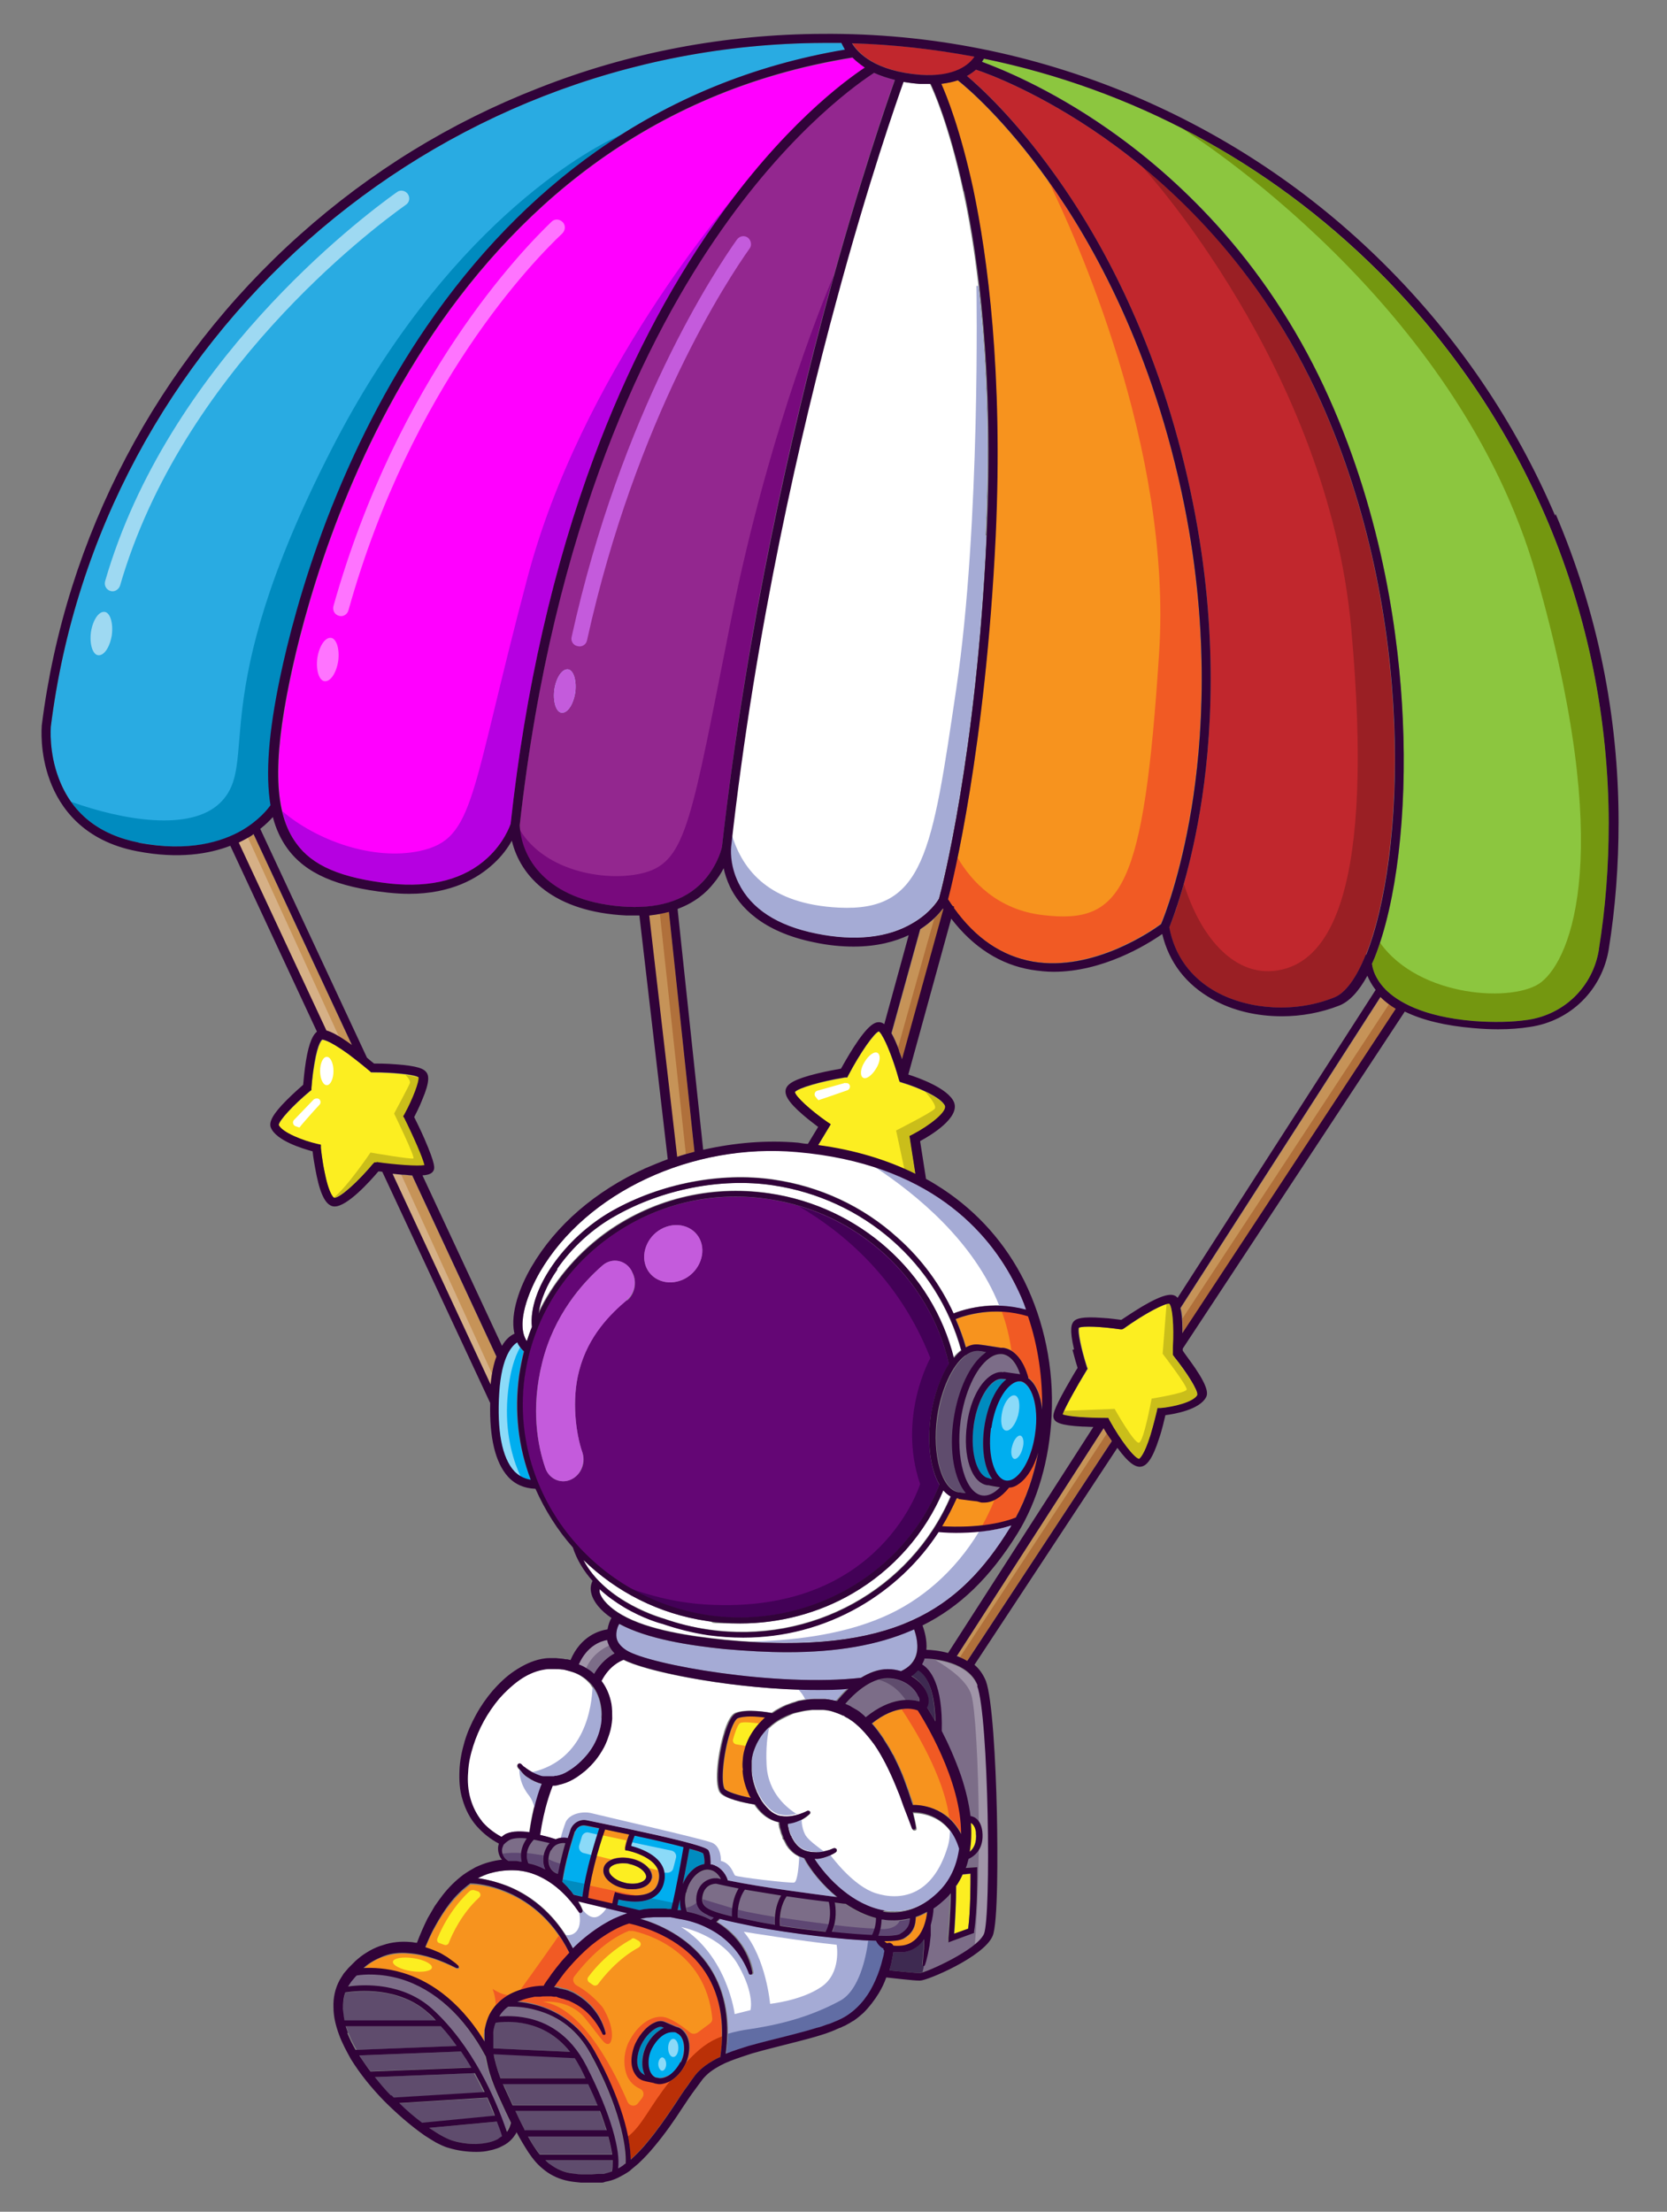 <?xml version="1.0" encoding="UTF-8"?>
<svg id="Layer_1" xmlns="http://www.w3.org/2000/svg" version="1.1" viewBox="0 0 423.4 561.7">
  <rect x="0" y="0" width="423.4" height="561.7" fill="#808080" stroke="none"/>
  <!-- Generator: Adobe Illustrator 29.1.0, SVG Export Plug-In . SVG Version: 2.1.0 Build 142)  -->
  <defs>
    <style>
      .st0 {
        fill: #b600e1;
      }

      .st1 {
        fill: aqua;
      }

      .st2 {
        fill: #3e2a51;
      }

      .st3 {
        fill: #29abe2;
      }

      .st4 {
        fill: #8cc63f;
      }

      .st5 {
        fill: #5f4c6d;
      }

      .st6 {
        fill: #00aeef;
      }

      .st7 {
        display: none;
        fill: #c0dbea;
      }

      .st8 {
        fill: #93278f;
      }

      .st9 {
        fill: #fff;
      }

      .st10 {
        fill: #d6b086;
      }

      .st11 {
        fill: #8bdaf8;
      }

      .st12 {
        fill: #ff74ff;
      }

      .st13 {
        fill: #616da4;
      }

      .st14 {
        fill: #430157;
      }

      .st15 {
        fill: #9a1f24;
      }

      .st16 {
        fill: #780a7d;
      }

      .st17 {
        fill: #c45bdc;
      }

      .st18 {
        fill: #008bbf;
      }

      .st19 {
        fill: #c1272d;
      }

      .st20 {
        fill: #a095a8;
      }

      .st21 {
        fill: #7c6d88;
      }

      .st22 {
        fill: #9ed9f2;
      }

      .st23 {
        fill: #cabe1a;
      }

      .st24 {
        fill: #fcee21;
      }

      .st25 {
        fill: #5e4773;
      }

      .st26 {
        fill: #749710;
      }

      .st27 {
        fill: #f0f;
      }

      .st28 {
        fill: #f15a24;
      }

      .st29 {
        fill: #b0703b;
      }

      .st30 {
        fill: #f7931e;
      }

      .st31 {
        fill: #c69358;
      }

      .st32 {
        fill: #640675;
      }

      .st33 {
        fill: #ba3007;
      }

      .st34 {
        fill: #310339;
      }

      .st35 {
        fill: #a5abd5;
      }
    </style>
  </defs>
  <rect class="st7" x="-143.6" y="-72.7" width="708.7" height="708.7"/>
  <g>
    <g>
      <path class="st30" d="M144.6,495.9c-.6.7-1.3,1.4-1.9,2.1-.9,1.1-1.8,2.2-2.6,3.4-.4.6-.8,1.1-1.2,1.7l-.6.9-.2.4c-1.4,0-2.8.2-4.1.6-.7.2-1.4.4-2.1.6-.9.3-1.8.7-2.7,1.2-.4.2-.7.4-1.1.7-.8.5-1.5,1.1-2.1,1.8-.1.1-.2.3-.4.4-.7.9-1.3,1.8-1.7,2.9-.4,1-.7,2.1-.9,3.1,0,.3,0,.5-.1.8s0,.5,0,.8v.8s0,.6,0,.6c-6.8-11.3-15-15.8-20.9-17.5-4-1.2-7.5-1.3-9.8-1.2h.2c.8-.8,1.6-1.4,2.5-1.9.9-.5,1.8-1,2.8-1.2,1.9-.7,4-.9,6.1-.7,4.2.3,8.3,1.8,12.2,3.8h0c.1,0,.3,0,.5,0,.2-.2.1-.4,0-.6-.9-.8-1.8-1.4-2.7-2-.5-.3-1-.6-1.5-.9-.5-.3-1-.5-1.6-.7-.9-.4-1.8-.7-2.7-1,.8-1.9,1.6-3.8,2.6-5.5,1.1-2,2.3-3.9,3.7-5.6,1.4-1.8,2.9-3.3,4.7-4.7.2-.1.3-.2.5-.4,1.7,0,5.1.4,8.9,2,4,1.6,9.3,4.8,13.6,11.1,1,1.4,1.8,2.9,2.7,4.6Z"/>
      <path class="st5" d="M125.2,516.7c0,.2,0,.5,0,.7v.7s0,.7,0,.7c0,.5,0,.9,0,1.4l19.6.9c-6.7-8.5-16.1-7.9-18.9-7.4-.3.7-.5,1.5-.6,2.3,0,.2,0,.5,0,.7Z"/>
      <path class="st9" d="M183.9,439.9c-1.5,4.7-2.6,12.7-1.2,15.2,1,1.7,6.3,2.8,8.9,3.2,0,0,0,0,0,.1.6.9,1.3,1.7,2.1,2.4.8.7,1.8,1.3,2.9,1.7.3.1.7.2,1.1.3,0,.3,0,.6.1.9,0,.4.2.8.3,1.2.1.4.2.8.4,1.2l.2.6v.3c.1,0,.3.3.3.3l.3.6c.1.2.2.4.3.6,0,.1.1.2.2.3l.2.3c.1.2.3.4.4.5.6.7,1.3,1.3,2.1,1.7.1,0,.2.1.3.2.4.2.8.3,1.1.4,1.6,3,4.6,6.8,8.4,9.9-6.1-.8-18.8-2.4-27.6-4.2-.7-2.2-2.3-3.7-4.1-4.1-.1,0-.2,0-.3,0,0-.9,0-2.4-.5-3.5-.3-.5-.8-1.6-30.9-7.7-1.8-.4-3.6.7-4.2,2.4-.2.6-.4,1.3-.7,2.1-.5,0-1.1-.1-1.8,0-.4,0-.8.2-1.2.3-.6-.2-2.2-.7-4-1.1,1-6.9,2.7-11.2,3.2-12.5.5,0,1,0,1.5-.2,1.3-.2,2.5-.7,3.7-1.4,1.1-.6,2.1-1.4,3.1-2.2.9-.8,1.8-1.7,2.6-2.7.8-1,1.5-2.1,2.1-3.2.6-1.1,1-2.3,1.4-3.5s.6-2.5.6-3.8c0-1.3,0-2.6-.2-3.8-.4-2.1-1.2-4.1-2.5-5.8,1.9-3.7,4.6-5,5.7-5.4,5.6,3,25.6,7,44.3,7.6,1.6,0,3.1,0,4.6,0,2.7,0,5.4,0,8-.3-1.3,1.2-2.3,2.4-2.9,3.1-.9-.2-1.8-.4-2.8-.5-1,0-2.1,0-3.1,0-.6,0-1.3.1-1.9.2-.4,0-.7.1-1.1.2-.5,0-1,.2-1.5.4-.5.1-1,.3-1.5.5-1,.3-1.9.8-2.8,1.3-.6.3-1.1.7-1.6,1-.9-.2-6.5-1.1-9.2,0-.4.2-1.5.7-2.8,4.8Z"/>
      <path class="st9" d="M152.8,436.4c0,1.1-.2,2.2-.5,3.2s-.7,2.1-1.2,3.1c-.5,1-1.1,1.9-1.8,2.8-1.4,1.7-3.1,3.3-5,4.4s-1.9,1-3,1.2h-.4c-.1.1-.3.1-.4.1-.3,0-.5,0-.8,0-.5,0-1,0-1.6,0s-1-.2-1.6-.4-1-.4-1.5-.7-.9-.6-1.4-.9c-.2-.2-.4-.3-.7-.5-.2-.2-.4-.4-.6-.6h0c-.2-.2-.5-.2-.7-.1-.3.2-.3.5-.2.8.1.2.2.4.4.5.3.3.5.7.8,1,.4.5.9.9,1.4,1.2,1.1.7,2.2,1.3,3.5,1.6,0,0,0,0,0,0-.5,1.2-1.2,3.4-2,6.3-.4,1.7-.8,3.7-1.1,6-2.1-.3-4.2-.3-5.7.3-.6.2-1,.6-1.5.9-2-1.1-3.7-2.4-5.1-4.1-1.4-1.7-2.4-3.7-3-5.8s-.8-4.4-.6-6.7.6-4.5,1.3-6.7c.7-2.2,1.6-4.3,2.7-6.3s2.4-3.9,3.9-5.7c1.5-1.7,3.2-3.3,5-4.6s3.9-2.3,6-2.7c.5-.1,1.1-.2,1.6-.2.3,0,.6,0,.8,0,.3,0,.6,0,.8,0,.6,0,1.1,0,1.7.1.3,0,.6,0,.8.1l.8.2c1.1.3,2.1.6,3,1.1.9.5,1.8,1.1,2.5,1.9.3.3.6.6.8,1,1,1.3,1.7,2.9,2,4.6.2,1.1.3,2.2.2,3.3Z"/>
      <path class="st21" d="M132.5,472.8c-.4,0-.9-.1-1.3-.2-.7,0-1.4,0-2.1,0-.7-.5-1.2-1.1-1.5-1.8,0-.3-.1-.6-.1-.9,0-.5.2-.9.4-1.4,0,0,.1-.1.2-.2h0c.4-.5.9-.8,1.5-1.1,1-.4,2.5-.5,4.2-.3-.7.9-1.3,2.2-1.5,3.7,0,.7,0,1.5.2,2.2Z"/>
      <path class="st6" d="M152.2,464.3c-.1.4-.3,1-.5,1.7-.4,1.3-1,3.1-1.5,5.1-.6,2.2-1.2,4.8-1.7,7.4-.2,1.1-.4,2.1-.5,3.2l-2.2-.5c-.2-.2-.3-.4-.5-.6-.4-.5-.8-.9-1.2-1.4-.4-.4-.8-.8-1.2-1.2,0-.2,0-.4.1-.6.8-5.1,2.3-9.8,3.1-12.2.4-1.1,1.4-1.7,2.5-1.5,1.2.2,2.4.5,3.5.7Z"/>
      <path class="st9" d="M159.4,485.9c-1.2.4-2.4.9-3.5,1.4-2.6,1.3-5,2.9-7.2,4.7-1.1.9-2.1,1.8-3.1,2.8-.6-1.2-1.3-2.3-1.9-3.4-4.6-7.2-10.5-10.8-14.9-12.5-2.9-1.1-5.4-1.6-7.3-1.9,1-.5,2.1-1,3.2-1.3,2.1-.6,4.3-.8,6.4-.7,2.2.2,4.3.7,6.3,1.7,3.9,1.9,7.2,5.2,9.7,8.9h0s0,0,0,0c.1.2.4.2.6.1.3-.1.4-.4.3-.7-.3-.8-.7-1.5-1.1-2.2l7.3,1.7,5.2,1.2Z"/>
      <path class="st24" d="M242.3,491.2l3.6-1.3c.6-4.5.6-11.7.6-14l-2,.2c-.5,1-1,2-1.6,2.9,0,3.8-.3,9.8-.5,12.3Z"/>
      <path class="st30" d="M229.2,492.4c-.7.4-2.4.6-4.8.6.2.2.5.5.9.7.2-.1.4-.2.7-.1.4,0,.8.3.9.7.6,0,1.3,0,2.2,0,4.9-.6,6.1-6,6.4-8.6-.9.5-1.9.9-2.9,1.3,0,2-.4,4-3.3,5.6Z"/>
      <path class="st24" d="M247.9,465.4c-.2-1.6-.8-2.2-1.4-2.5.2,2.6.1,5.1-.3,7.4,1-.8,1.9-2.2,1.6-4.9Z"/>
      <path class="st35" d="M225.5,423.9c1.2,0,2.3.2,3.3.5,1.8-.8,3.1-2.1,3.7-3.7,1-2.5.2-5.4-.4-6.9-.2.1-.5.2-.7.3-8.6,3.7-18.9,5.5-31.5,5.5-4.9,0-10.2-.3-16-.8-8.7-.9-19.5-2.5-26.7-6.4-.4.8-.9,2.2-.7,3.5.2,1.2,1.1,2.3,2.5,3.2,5.8,3.7,38.3,9.4,59.6,7,2-1.3,4.3-2.2,6.8-2.2s0,0,0,0Z"/>
      <path class="st2" d="M235.4,430c.5,1.3.5,2.6,0,3.5.4.7,1.2,1.9,2.1,3.5-.2-9.5-3-12.2-4.4-13-.5.6-1.1,1.1-1.7,1.5,2,1.2,3.3,2.8,4,4.4Z"/>
      <path class="st21" d="M156.1,419.9c-1.5.8-3.6,2.4-5.2,5.2-.6-.5-1.3-1-2-1.5-.1,0-.2-.1-.4-.2-.5-.3-1-.5-1.5-.7,2.1-4.7,5.6-5.9,7.2-6.2.1.5.3,1,.5,1.4.3.7.8,1.4,1.4,2Z"/>
      <path class="st21" d="M138,471.3c-.2,1.2,0,2.4.4,3.5h-.1c-1.3-.7-2.7-1.2-4.1-1.6-.4-.9-.4-1.7-.4-2.5.2-1.7,1.2-3,1.8-3.5,1.4.2,2.9.6,4,.9-.3.3-.6.7-.8,1.1-.4.7-.6,1.4-.7,2.1Z"/>
      <path class="st21" d="M101.6,502.5c-5.1-1.5-9.3-1.2-11.2-.9l-.4.4-.5.6-.5.6-.4.6-.4.6s0,0,0,0c4.2-.5,14.1-.9,21.4,5.7,10.2,9.3,16.1,22.8,18.9,31.1,0,0,0,0,0,0,.5-.7.8-1.4,1-2.3-.4-.9-.9-1.8-1.3-2.7-.8-1.8-1.7-3.6-2.5-5.5-.8-1.9-1.5-3.8-2-5.8-.2-.9-.5-1.8-.6-2.8-5.5-10.3-12.9-17.1-21.6-19.7Z"/>
      <path class="st5" d="M152.4,536.1h-21.5c.7,1.5,1.4,3,2.2,4.5,0,.2.2.3.2.5h20.7c-.4-1.5-1-3.1-1.7-4.9Z"/>
      <path class="st5" d="M147.6,525.5c-.5-1-1.1-2-1.7-2.9l-20.5-1c.2.9.4,1.8.6,2.7.3,1.1.7,2.3,1.1,3.4h21.6c-.4-.8-.7-1.5-1.1-2.3Z"/>
      <path class="st5" d="M149.5,529.2h-21.7c0,.2.2.4.3.6.7,1.6,1.4,3.2,2.2,4.8h21.6c-.7-1.7-1.5-3.5-2.4-5.4Z"/>
      <path class="st5" d="M154.5,542.5h-20.4c.6,1.1,1.2,2.1,1.9,3.1.4.5.7,1,1.1,1.5h18.3c-.2-1.3-.5-2.9-1-4.6Z"/>
      <path class="st5" d="M155.6,548.6h-17.1c.4.4.9.8,1.3,1.1,1.5,1.1,3.1,1.8,5,2.2.9.2,1.8.3,2.8.3.5,0,1,0,1.4,0,.5,0,1,0,1.4,0,.5,0,1,0,1.5,0h.7c.2,0,.4-.1.7-.1.7-.1,1.4-.3,2-.6.2-.6.3-1.6.2-2.9Z"/>
      <path class="st5" d="M112.1,514.6h-24.2c.2.6.4,1.1.6,1.7.6,1.5,1.3,2.9,2.1,4.3l25.7-1c-1.2-1.7-2.6-3.4-4-5Z"/>
      <path class="st5" d="M117.1,521l-25.8,1c.9,1.4,1.8,2.7,2.8,4l25.6-1c-.8-1.4-1.7-2.7-2.6-4.1Z"/>
      <path class="st5" d="M108.8,511.3c-7.4-6.7-17.9-5.7-21.1-5.2-.4,1.3-.6,2.7-.6,4.2,0,1,.2,1.9.4,2.9h23.2c-.6-.6-1.3-1.3-1.9-1.9Z"/>
      <path class="st5" d="M123.7,532.8l-22.4,1.4c1.9,1.8,3.8,3.4,5.8,5l18.5-1.8c-.6-1.5-1.2-3-1.9-4.6Z"/>
      <path class="st5" d="M109,540.4c0,0,.2.1.3.2.9.6,1.8,1.2,2.7,1.7.9.5,1.9,1,2.8,1.3,2,.6,4.1.9,6.1.9,2.1,0,4.1-.4,5.8-1.4.3-.2.6-.4.9-.6-.4-1.1-.8-2.4-1.3-3.7l-17.2,1.6Z"/>
      <path class="st5" d="M120.5,526.5l-25.4,1c1.3,1.6,2.7,3.2,4.1,4.7.2.2.4.4.6.6l23.1-1.4c-.8-1.6-1.6-3.2-2.5-4.8Z"/>
      <path class="st19" d="M346.9,242.4c-2.4,6-5.2,9.8-8,10.9-9.6,3.9-21.4,3.3-30-1.4-6.5-3.6-10.6-9.3-11.9-16.4.5-1.1,2-4.9,3.7-11,1.3-4.8,2.8-11,4.1-18.6,2.9-17.3,4.9-44.9-1.8-78.1-3.5-17.5-8.8-34.2-15.7-49.5-5.5-12.3-12.1-23.7-19.5-34.1-10.1-14.1-18.8-22.1-22.2-24.9.9-.5,1.6-1.1,2.3-1.6,3,1,16.3,5.9,32.3,17.1,3,2.1,6.2,4.5,9.6,7.3h0c15.2,12.5,33,31.7,45.6,59.9,24.5,54.6,21.3,116.1,11.5,140.5Z"/>
      <path class="st21" d="M143.6,468.1c-.4,1.6-.9,3.3-1.3,5.2-.2.8-.4,1.7-.5,2.6-1.1-.3-1.7-1.1-2-1.7s-.4-1.3-.4-2c0-.8.2-1.6.6-2.3,1-1.9,2.9-1.9,3.6-1.8Z"/>
      <path class="st24" d="M231.7,288.2l-.7.4,1.5,9.6c-.9-.5-1.8-.9-2.8-1.3-6.6-2.9-13.9-4.9-21.9-6l3.2-5.3-.9-.6c-4.3-3-8.1-6.5-8.2-7.6.8-1,6.5-2.7,12.7-3.7h.6c0,0,.3-.6.3-.6,3-5.7,6.5-10.6,7.7-11.1.2.1.4.4.7.8h0c0,.1.1.2.1.2,1.2,1.9,3,6.5,4.3,11.2l.2.6.6.2c1.7.5,3.9,1.3,5.8,2.2,2.4,1.1,4.5,2.5,5.1,3.7.6,1.5-3.8,5.1-8.2,7.3Z"/>
      <path class="st9" d="M244.1,469.2c-.5,4.2-2.2,8.1-5.5,11.2-4.2,4-8.9,5.6-13.9,4.8-7.9-1.2-14.5-8-17.8-13.1.3,0,.5,0,.8,0,.8-.1,1.6-.3,2.4-.6.3-.1.6-.2.8-.4.5-.2.9-.4,1.4-.7.2-.2.3-.5.2-.7-.1-.3-.5-.4-.8-.3h0c-.3.1-.7.3-1,.4-.4.1-.7.2-1.1.3,0,0-.1,0-.2,0-.6.1-1.3.2-1.9.3-1.4,0-2.8-.2-3.9-.9-1.1-.7-1.9-1.8-2.5-3v-.2c-.1,0-.2-.2-.2-.2l-.2-.5c-.1-.3-.2-.7-.3-1,0-.4-.2-.7-.2-1.1,0-.1,0-.2,0-.3,1-.1,2-.4,2.9-.8.2,0,.3-.1.5-.2.8-.4,1.5-.9,2.1-1.5.2-.2.2-.4.1-.6s-.4-.3-.7-.2h0c-.8.4-1.7.8-2.6,1-.9.2-1.8.4-2.6.4-.4,0-.8,0-1.3-.1-.2,0-.4-.1-.6-.1-.2,0-.4-.1-.6-.2-.8-.3-1.5-.8-2.1-1.4-.6-.6-1.2-1.3-1.7-2-.5-.8-.9-1.6-1.3-2.4-.7-1.7-1.2-3.4-1.3-5.2,0-.9,0-1.8,0-2.7.1-.9.3-1.8.6-2.6.6-1.7,1.5-3.3,2.7-4.6.3-.4.7-.8,1.1-1.1.9-.9,2-1.7,3.2-2.3.8-.4,1.6-.8,2.5-1.2.4-.2.9-.3,1.3-.4.4-.1.9-.2,1.3-.3.9-.2,1.8-.3,2.7-.4.9,0,1.8,0,2.7,0,.9.1,1.8.2,2.7.5.9.3,1.7.6,2.5,1l.3.2.3.2.6.3.6.4.3.2.3.2.5.4.5.5c.4.3.7.6,1,.9,1.3,1.3,2.5,2.8,3.6,4.3,2.1,3.1,3.8,6.6,5.3,10.2.4.9.7,1.8,1.1,2.7l.5,1.4.5,1.4c.7,1.8,1.4,3.6,2.1,5.5h0c0,.2.3.4.6.3.3,0,.5-.3.4-.6-.2-1.3-.5-2.5-.8-3.8,1.6,0,5.9.4,9,4.1,1.1,1.3,2.1,3,2.8,5.3Z"/>
      <path class="st31" d="M176.4,292.5c-.7.2-1.5.4-2.2.6-.8.2-1.5.5-2.3.7l-7.1-61.3c1-.1,1.9-.2,2.8-.4.8-.2,1.5-.3,2.3-.5l6.5,61Z"/>
      <path class="st30" d="M244.3,465.9c-.9-1.8-2-3.1-3.2-4.2-3.6-3.1-7.8-3.3-9.2-3.3v-.6c-.4-1-.7-1.9-1-2.8-.1-.5-.3-.9-.5-1.4-.2-.5-.3-.9-.5-1.4-.7-1.9-1.5-3.7-2.4-5.5-.2-.5-.4-.9-.7-1.3l-.7-1.3-.8-1.3c-.3-.4-.5-.8-.8-1.3-.9-1.3-1.8-2.6-2.9-3.8,2.9-2.4,5.5-3.3,7.4-3.6,2.2-.4,3.7.1,4.3.3,1.4,2.2,11.1,17.7,11,31.4Z"/>
      <path class="st21" d="M233.5,432.1c-.8-.2-2-.5-3.5-.4-2.6.1-6.1,1.1-10.1,4.4-.1-.1-.3-.2-.4-.4l-.6-.5-.6-.5-.3-.2-.3-.2-.7-.4-.7-.4-.3-.2-.3-.2c-.3-.1-.6-.3-.9-.4,1.6-1.9,4.8-5.1,8.5-6.2.7-.2,1.5-.3,2.2-.3h0c4.4,0,7.1,2.8,7.8,4.6.2.4.3.8.2,1.2Z"/>
      <path class="st31" d="M239.7,230.9l-10.5,38.2c-.2-.7-.5-1.4-.8-2.2-.1-.3-.2-.6-.3-.9-.6-1.5-1.1-2.7-1.6-3.6l7.3-26.4c1.4-.9,2.5-1.8,3.5-2.7,1-1,1.8-1.9,2.3-2.6,0,0,0,.1.1.2Z"/>
      <path class="st27" d="M219.6,17.2c-4.2,2.8-15.8,11.3-29.5,28.2,0,0,0,0-.1.1-2.7,3.4-5.5,7.1-8.4,11.1-12.1,17.2-22.4,37.1-30.7,59.4-10.3,27.7-17.5,59.1-21.2,93.2-.2.6-1.7,4.8-5.8,8.6-5.9,5.5-14.3,7.7-24.8,6.6-12.4-1.4-19.8-4.5-23.9-10.3-1.6-2.2-2.8-4.9-3.5-8.1-1.8-7.7-1.1-18.4,2-33.3,6.8-32.8,37.3-141.1,142.9-158,.8.8,1.9,1.7,3.2,2.5Z"/>
      <path class="st31" d="M126.2,344.5c-.4,1.2-.8,2.6-1.1,4.3-.2.9-.3,1.8-.4,2.9l-24.9-53.5c.7,0,1.5.1,2.2.2,0,0,0,0,0,0,1,0,1.9.1,2.7.2l21.4,46Z"/>
      <path class="st30" d="M302.5,205.4c-2.8,16.9-6.9,27.4-7.7,29.2-2,1.5-17.2,12.2-32.6,9.5-7.8-1.4-14.5-5.9-20-13.6v-.4c0,0-.3-.1-.3-.1-.4-.5-.7-1.1-1.1-1.6.3-1.3,1.2-4.9,2.4-10.6,3-14.6,7.8-42.9,9.6-81.6,1.9-41.8-2-71-5.7-88.2-3.3-15.2-6.8-23.8-8.1-26.7,1.6-.2,3-.5,4.2-.9,2.3,1.8,11.9,10,22.8,25.3.1.1.2.3.3.5,11.4,16.1,26.6,43.3,34.4,82.2,6.6,32.9,4.6,60.1,1.8,77.2Z"/>
      <path class="st8" d="M227.2,20.4c-1.7,4.8-8,22.8-15.4,49.5,0,0,0,0,0,0-.6,2.1-1.2,4.2-1.8,6.4-8.7,32.3-20.4,82.5-26.6,138.5,0,.3-.8,4.3-4,8.1-4.4,5.4-11.2,7.9-20.1,7.4-18.7-1-26.3-10.5-27.3-19.6,0-.4,0-.8,0-1.2,8.5-76.7,32.6-124.7,51.4-151.4,18.4-26.2,35.4-37.6,38.6-39.6,1.5.7,3.3,1.3,5.3,1.8Z"/>
      <path class="st9" d="M250.5,136.1c-2.6,55.7-11.4,89.7-12.1,92.1-.3.6-2.3,3.7-6.6,6.2-6.3,3.8-14.8,4.7-24.6,2.7-9.9-2-16.5-6.3-19.7-12.8-1.7-3.4-1.9-6.5-1.9-8.1s0-1.1,0-1.1h0c.1-1,.2-2,.3-3,6.3-54.7,17.7-103.6,26.2-135.2,8.3-30.9,15.6-51.6,17.2-56.1,1.3.2,2.6.4,4.1.5.8,0,1.6,0,2.4,0s.3,0,.4,0c.6,1.2,4.7,10,8.4,27.2,1.4,6.3,2.8,14.4,3.9,24.1,1.9,16.3,3,37.4,1.8,63.4Z"/>
      <path class="st30" d="M167.2,475c-1.4-3.7-7.7-4.9-7.8-4.9h-.7c0-.1.1-.9.1-.9.1-.6.3-1.2.4-1.7.2-.7.4-1.2.6-1.6-2-.4-4-.9-6.2-1.3-.1.4-.3,1-.6,1.7-.4,1.3-1,3.1-1.5,5.2-.6,2.2-1.2,4.8-1.7,7.3-.2,1.1-.4,2.2-.5,3.2l6.1,1.4c.3-1.5.5-2.2.5-2.2l.2-.7.7.2c1.7.5,3.8.8,5.7.6,1.1-.1,2.1-.4,2.9-.9,1.1-.7,1.7-1.8,1.9-3.3.1-.8,0-1.5-.2-2.1ZM165.5,477.1c-.2.8-.8,1.5-1.6,2-.9.5-2,.7-3.2.7s-1.4,0-2.1-.2c-1.6-.3-3-1-4-1.9-1.1-1-1.6-2.1-1.3-3.2.2-1,.9-1.7,2-2.2h0c1.3-.6,3.1-.7,5-.3,2,.4,3.6,1.4,4.6,2.5.6.8.9,1.7.8,2.6Z"/>
      <path class="st30" d="M194.3,436.3c-.5.4-1,.9-1.5,1.5,0,0-.1.1-.2.2-1.4,1.6-2.5,3.4-3.2,5.4,0,0,0,0,0,0-.3,1-.6,2-.7,3-.1,1.1-.1,2.1,0,3.2.1,2.1.7,4.2,1.6,6.1.1.3.3.6.5.9-3.2-.6-6.2-1.6-6.7-2.3-1-1.7-.3-8.9,1.3-14,.8-2.6,1.6-3.7,2-3.9,1.6-.7,4.9-.5,7-.2Z"/>
      <path class="st21" d="M183.2,477.2c-.3,0-.7-.1-1-.2h-.1c-1.5-.1-4.5.7-5.1,4.5,0,.6,0,1.1,0,1.6.2,1.4,1.1,2.4,2.9,3.3.5.2,1,.4,1.5.6-.2.2-.4.4-.7.6-1.9-1-4-1.7-6.1-2.1-.1-.3-.2-.6-.3-1-.3-1.2-.3-2.5,0-3.8.4-1.8,1.3-3.5,2.5-4.5,1.1-1,2.4-1.4,3.6-1.2,1.1.2,2.1,1.1,2.7,2.3Z"/>
      <path class="st24" d="M164.1,476.8c.2-1.1-1.4-2.8-4.2-3.4-.6-.1-1.2-.2-1.8-.2-1.9,0-3.3.7-3.4,1.6-.1.6.2,1.2.9,1.8.8.7,2,1.3,3.3,1.6,2.8.6,5-.3,5.2-1.4Z"/>
      <path class="st1" d="M138.7,504.4s0,0,0,0c0,0,0,0,0,0,0,0,0,0,0,0Z"/>
      <path class="st18" d="M172.7,482.4c-.2.9-.4,1.8-.6,2.6h.7c0,.1.1.1.2.1-.2-.9-.3-1.8-.3-2.7Z"/>
      <path class="st6" d="M173.7,469.1c-.4,2.1-1.5,8.6-2.7,14.1-.1.5-.2,1.1-.4,1.6h-1.1c-.4-.1-.7-.1-1.1-.1h-2.1c-.7,0-1.5,0-2.2.1-.6,0-1.2.2-1.8.3l-5.6-1.3c.1-.6.2-1.1.3-1.4,1.9.5,5.7,1.1,8.5-.3.2-.1.4-.2.6-.4,1.5-1,2.3-2.4,2.6-4.4,0-.7,0-1.3,0-1.9h0c-.8-4.3-6.4-6.1-8.4-6.6,0-.4.2-.7.3-1,.2-.7.5-1.3.6-1.6,5.2,1.1,9.4,2.1,12.4,2.9Z"/>
      <path class="st18" d="M175.8,475c1-.9,2-1.4,3.1-1.6,0-.8,0-1.9-.3-2.7-.4-.2-1.6-.6-3.5-1.2-.3,1.5-.9,5.1-1.7,9,.6-1.4,1.4-2.6,2.4-3.5Z"/>
      <path class="st21" d="M222.5,487.2c0,.6,0,1.6-.4,2.7-.1.5-.3,1.1-.6,1.7-2.9-.1-6.4-.4-10.2-.8.3-.6.5-1.2.6-1.8.6-2.3.4-4.5.1-5.7,1.1.1,2,.2,2.7.3,2.3,1.6,4.9,2.9,7.7,3.6Z"/>
      <path class="st21" d="M187.6,479.6c-.6,1-1.4,2.6-1.6,5,0,.6,0,1.3,0,2.1-6.1-1.4-7.6-2.4-7.5-4.4,0-.2,0-.4,0-.6.5-3.2,3-3.3,3.5-3.3,1.7.4,3.6.8,5.7,1.2Z"/>
      <path class="st21" d="M231.1,487.3c-.1,1.5-.5,2.8-2.6,3.9-.6.3-2.6.4-5.4.4.2-.6.4-1.1.5-1.7.2-.9.3-1.8.3-2.4.1,0,.3,0,.4,0,1,.1,1.9.2,2.9.2s.9,0,1.3,0c.9,0,1.7-.2,2.6-.4Z"/>
      <path class="st21" d="M210.5,488.7c-.2.6-.4,1.2-.7,1.8-3.8-.4-7.8-.9-11.6-1.5,0-.7,0-1.4,0-2,.2-2.9,1.2-4.7,1.7-5.5,4,.6,7.8,1.1,10.6,1.4.2.9.6,3.3,0,5.8Z"/>
      <path class="st21" d="M196.7,486.8c0,.6,0,1.3,0,2-1.4-.2-2.7-.5-4-.7-2-.4-3.8-.8-5.3-1.1,0-.7,0-1.4,0-2,.2-2.8,1.2-4.5,1.7-5.1,3,.5,6.1,1,9.2,1.5-.6,1.1-1.4,2.9-1.6,5.5Z"/>
      <path class="st21" d="M149.8,521.4c-3.1-5.6-7.7-9.3-13.7-10.9-3.1-.9-5.8-.9-7.1-.9-.6.4-1.1,1-1.6,1.5-.3.3-.5.6-.7,1,1.6-.2,4.2-.2,7,.4,4.6,1,10.9,3.9,15.2,12.3,6.3,12.4,8.6,21.5,8,25.9.4-.2.9-.5,1.3-.8.2-.1.4-.3.5-.4.4-4.4-1.7-15-9-28.1Z"/>
      <path class="st3" d="M214.7,12.6c-20.6,3.5-39.6,10.7-56.7,21.5-2.2,1.4-4.3,2.8-6.4,4.3-16.3,11.5-30.8,26.5-43.2,44.6-9.9,14.6-18.5,31.2-25.4,49.2-6.3,16.6-9.9,30.9-11.8,40-2.9,13.9-3.7,24.4-2.3,32.3-.7.9-3,3.9-7.3,6.4-4.9,2.8-13.4,5.6-26.3,3.1-7.7-1.5-13.5-5-17.3-10.4-1.2-1.8-2.3-3.8-3.1-5.9-2.5-6.6-2-12.7-2-13C25.2,86,109.6,11.4,209,10.9h.9c1.3,0,2.5,0,3.8,0,.2.4.5,1,.9,1.7Z"/>
      <path class="st19" d="M233.9,19c8.9.7,12.4-2.7,13.7-4.6-10.2-1.9-20.6-3.1-31.1-3.4,1.5,2.5,5.9,7.1,17.4,8Z"/>
      <path class="st31" d="M89.4,265.5c-1.3-.9-2.4-1.7-3.3-2.2-1.4-.9-2.5-1.3-3.2-1.5l-22.3-47.8c.8-.4,1.6-.8,2.3-1.2,0,0,0,0,.1,0,.5-.3,1-.6,1.4-.9l25,53.6Z"/>
      <path class="st4" d="M408.6,209.3c0,10.7-.8,21.4-2.5,31.9-1.5,9.3-8.7,16.4-18,17.8-4.1.6-8.7.7-13.9.3-13-1.1-19.3-5-22.3-8-3.2-3.3-3.4-6.3-3.4-6.4h-.1c.2-.5.5-1.1.7-1.6.5-1.2,1-2.5,1.4-3.9,4.7-14.1,6.8-34.8,5.8-56.7-.9-20.2-4.9-50.8-18.8-81.8-6.9-15.4-15.9-29.5-26.7-41.9-8.7-9.9-18.6-18.7-29.4-26.3-14.9-10.4-27.6-15.4-31.9-17,.2-.3.3-.5.5-.8,17.5,3.6,34.4,9.5,50.3,17.6,0,0,0,0,0,0,18.1,9.3,34.8,21.4,49.7,36.2,37.8,37.5,58.6,87.4,58.7,140.5Z"/>
      <path class="st24" d="M107.9,296.1c-1.7.3-7.4-.1-12.2-.8h-.7c0,0-.4.4-.4.4-3.5,4.2-8.3,8.6-9.8,8.5,0,0,0,0-.1,0-.3-.3-1.3-1.5-2.2-6.2-.7-3.2-1-6.4-1-6.4v-.8c0,0-.9-.2-.9-.2-3.6-.9-8.9-2.9-9.8-4.8,0-1.1,3.7-5.1,7.9-8.6l.4-.3v-.5s.2-3,.8-6.1c.9-5.6,2-6.2,2-6.2,0,0,1.3-.2,6.7,3.7,2.8,2.1,5.4,4.3,5.4,4.3l.3.3h.4c2.9,0,6,.2,8.4.5,1.7.2,2.9.5,3.4.8.2,1-1.4,5.4-3.6,9.4l-.3.5.3.5c2.3,4.6,4.7,10.1,5.1,11.9Z"/>
      <path class="st18" d="M166.8,515c-1.5.7-3.5,2.8-4.4,5.4-.9,2.7-.7,4.7.4,5.9.3.3.6.5,1,.7-.3-.6-.5-1.2-.6-2-.3-1.7,0-3.7,1-5.5.9-1.8,2.2-3.3,3.7-4.1.2-.1.5-.3.7-.4l-.4-.2c-.4-.2-1,0-1.4.2Z"/>
      <path class="st28" d="M178.4,499.5c-5.9-8-15.4-10.6-18.6-11.3-1,.3-2,.8-3,1.2-2.4,1.2-4.6,2.7-6.7,4.4s-4,3.7-5.7,5.8c-.9,1-1.7,2.1-2.5,3.2s-.8,1.1-1.2,1.7h0c0,0,.2,0,.3,0h.8c.3.2.5.2.8.3l.8.2c.3,0,.5.1.8.2l.7.3c.2.1.5.2.7.3l.7.4c1.9,1.1,3.5,2.5,4.8,4.2,1.3,1.7,2.2,3.6,2.7,5.6,0,.2,0,.5-.3.5-.2,0-.4,0-.5-.3h0c-.8-1.8-1.9-3.4-3.2-4.8s-2.8-2.5-4.5-3.3l-.6-.3c-.2-.1-.4-.2-.7-.2l-.6-.2c-.2,0-.4-.1-.7-.2l-.7-.2c-.2,0-.4,0-.7-.1h-.7c-.2-.2-.4-.2-.7-.2h-.7c-.2-.1-.5,0-.7,0-.5,0-.9,0-1.4,0h-.7c-.2,0-.5.1-.7.2-.5,0-.9.2-1.4.3-1.1.2-2.1.6-3,1,1.4.1,3.1.3,5,.9,4.4,1.2,10.5,4.2,14.6,11.6,4.9,8.7,7.4,16.3,8.5,21.8.4,2.3.7,4.2.7,5.8,0,0,.1-.1.2-.2,1.4-1.3,2.7-2.7,4-4.2,2.5-3,4.8-6.3,7-9.6,1.1-1.6,2.2-3.3,3.4-5,.6-.8,1.2-1.6,1.8-2.4.7-.9,1.5-1.6,2.4-2.3,1.2-.9,2.6-1.6,3.9-2.3.3-1.8.4-3.6.5-5.3.2-6.9-1.5-12.8-5-17.6ZM174.1,524.3c-.9,1.8-2.2,3.3-3.7,4.1,0,0-.1,0-.2.1-.9.5-1.8.7-2.6.7s-1-.1-1.5-.3l-1.9-.4c-1-.2-1.8-.6-2.4-1.3-1.1-1.1-2-3.4-.7-7.4.9-2.6,3.1-5.3,5.2-6.2.9-.4,1.8-.5,2.6-.2l2.8,1.2c.3,0,.6.2.9.3,1.4.7,2.3,2,2.5,3.9.2,1.5,0,3.2-.7,4.9,0,.2-.2.4-.3.6Z"/>
      <path class="st21" d="M249.9,491.2c-.4.8-1.2,1.7-2.3,2.6-3.8,3.1-10.8,6.3-13.3,7-.3,0-.5.1-.7.2-.9,0-4.7-.4-7.7-.7.2-.8.5-1.6.6-2.4.1-.5.2-1,.3-1.5,0-.2,0-.5.1-.7.3,0,.6,0,.9,0s.9,0,1.4,0c2.6-.3,4.3-1.7,5.4-3.4v1.5c0,.8-.1,1.7-.2,2.5,0,.8-.1,1.7-.2,2.5h0c0,.1,0,.3.2.3s.2,0,.2,0c0,0,0,0,.1-.1.3-.8.5-1.6.7-2.5.2-.8.3-1.7.4-2.5s.2-1.7.3-2.6c0-.9,0-1.7,0-2.6.5-1.8.7-3.4.7-4.2,1.1-.7,2.1-1.6,3.2-2.6.4-.4.8-.8,1.2-1.3,0,4.8-.6,11.3-.6,11.4v1.1c0,0,6.5-2.4,6.5-2.4v-.4c.9-5.4.8-15.1.8-15.5v-.8s-2.9.2-2.9.2c.3-.7.5-1.5.7-2.3.8-.4,2-1.1,2.7-2.4.6-1.1,1-2.5.7-4.5-.1-.9-.4-1.7-.7-2.3-.2-.4-.5-.7-.9-1-.5-.4-1-.6-1.4-.6-.4-3.2-1.2-6.6-2.4-10.2-1.5-4.3-3.3-8.3-4.9-11.4.3-11.9-3-15.7-5-16.9.2-.4.4-.8.6-1.3,0,0,0-.1,0-.2.6,0,1.6,0,2.8.3,3.6.5,8.9,2.1,10.7,6.6,2.9,7.5,3.6,58.6,1.7,63Z"/>
      <path class="st6" d="M169.7,527.2c1.3-.7,2.4-2,3.1-3.5.8-1.5,1-3.2.8-4.6-.2-1.3-.8-2.3-1.7-2.8-.4-.2-.8-.3-1.2-.3-.6,0-1.3.2-2.1.6-1.3.7-2.4,2-3.1,3.5-.8,1.5-1,3.2-.8,4.6.2,1.3.8,2.3,1.7,2.8,0,0,0,0,0,0l1.1.2c.6,0,1.3-.2,2.1-.6Z"/>
      <path class="st35" d="M224.7,495c0,0,0,.2,0,.3,0,.2,0,.5-.1.7,0,.5-.2.9-.3,1.4-.2.9-.5,1.9-.8,2.8-.6,1.8-1.4,3.6-2.3,5.2-1.9,3.3-4.7,6-8.1,7.6-.2.1-.4.2-.6.3l-.7.3c-.5.2-.9.4-1.4.5-.9.3-1.8.6-2.8.9-1.9.6-3.8,1.1-5.7,1.6-3.8,1-7.7,1.9-11.6,3s-3.9,1.2-5.8,2c0,0,0,0,0,0,.2-1.8.4-3.5.4-5.1.1-7-1.7-13-5.3-18-5-6.8-12.4-9.9-16.8-11.2.6-.1,1.1-.2,1.7-.3.7,0,1.3-.1,2-.1h2c.3,0,.7,0,1,0h1c.3.1.7.1,1,.2l1,.2c2.6.4,5.2,1.2,7.6,2.4,4.7,2.3,8.5,6.4,10.4,11.5h0c0,.2.3.3.5.3.2,0,.4-.3.4-.5-.4-2.8-1.7-5.6-3.5-7.9-1.5-2-3.5-3.7-5.7-5,.3-.3.6-.5.8-.8,2.2.6,5.2,1.2,9.5,2.1,7.7,1.5,19.8,3,28.1,3.4.8,0,1.5,0,2.2,0,.3.5.8,1.4,1.9,2Z"/>
      <path class="st24" d="M304.1,354.3c-1,1.8-6,3-9.3,3.3h-.8c0,0-.2.9-.2.9,0,0-.7,3-1.6,6-1.6,5.1-2.7,5.9-2.9,6-1.2-.2-4.6-4.7-7.5-9.8l-.3-.6h-.7c-4.3,0-9.4-.3-10.9-.9,0-.2.2-.6.4-.9,1-2.2,3.4-6.5,5.7-10.2l.3-.5-.2-.5c-1.4-4.4-2.3-8.9-2-9.9,1-.5,5.7-.3,10.5.4h.5c0,0,.4-.2.4-.2,4.3-3.1,8.9-5.7,10.9-6.2.3,0,.6-.1.7,0,.8.8,1.2,5.7.9,11h0c0,0,0,.1,0,.1,0,.5,0,1,0,1.4v.5s.2.4.2.4c3.3,4.1,6.1,8.6,5.9,9.7Z"/>
      <path class="st6" d="M134.8,375.9c-.9-.1-1.8-.4-2.5-.9-.7-.4-1.2-.8-1.8-1.4-3.1-3.4-4.4-10.2-3.8-19.9.6-9.3,3.3-12,4.6-12.8.2.5.5.9.8,1.3.3.4.6.7.9,1-.5,2-.9,4-1.2,6-1.3,9.3-.2,18.4,3,26.6Z"/>
      <path class="st31" d="M354.6,256.2l-54.2,82.4c0-.4,0-.8,0-1.2,0-.9,0-1.8-.1-2.5,0-1.1-.2-2-.4-2.7l50.8-79c.6.6,1.3,1.2,2.1,1.8.6.4,1.2.8,1.8,1.2Z"/>
      <path class="st6" d="M258.8,350.8c-.6,0-1.3.3-2,.8-2.4,1.8-4.4,6.1-5.1,11.1-1.1,7.5,1.1,13,3.8,13.4.7.1,1.5-.1,2.3-.7,2.4-1.8,4.4-6.1,5.1-11.1,1.1-7.4-1-12.8-3.6-13.4,0,0-.2,0-.2,0,0,0-.2,0-.2,0Z"/>
      <path class="st9" d="M256.8,387.4c-.2.3-.3.6-.5.8-12.1,19.4-27.6,31.1-66,28.7h0c-2-.1-4.1-.3-6.2-.5-8.6-.9-19.3-2.4-26.1-6.3-3-1.7-5.2-3.9-5.7-5.8,0-.3,0-.5,0-.8,1.8,1.7,3.9,3.2,6.2,4.6,4.9,2.9,9.2,4.1,9.7,4.2,3.8,1.3,7.7,2.3,11.7,2.9,3,.4,5.9.6,8.9.6,10.3,0,20.3-2.6,29.4-7.8,8.2-4.7,15.2-11.3,20.2-19.1.2,0,1.9.2,4.4.2s3.7,0,5.8-.3c2.7-.3,5.6-.7,8.3-1.6Z"/>
      <path class="st9" d="M239.6,378.5c-4.5,10.9-12.7,20.1-23.1,26.2-8.6,5-18.5,7.6-28.5,7.6s-5.5-.2-8.3-.6c-12.4-1.8-23.3-7.5-31.6-15.6,5.8,10.9,20.3,14.8,20.4,14.9h0c3.7,1.3,7.5,2.3,11.4,2.8,26.1,3.8,51.3-10.1,61.5-33.8-.7-.4-1.3-.9-1.9-1.6Z"/>
      <path class="st30" d="M263.6,369c-1.1,5.9-3,11.5-5.7,16.5-2.6,1-5.6,1.6-8.4,1.9-4.5.5-8.6.4-10.3.3,1.4-2.3,2.6-4.6,3.7-7.1.2,0,.3,0,.5,0,1,.2,2.9.4,4.8.6.3.1.7.2,1,.3.2,0,.5,0,.7,0,.9,0,1.7-.2,2.6-.6,1.3-.6,2.5-1.7,3.6-3.1.9,0,1.8-.5,2.6-1.1,2-1.5,3.7-4.3,4.7-7.8Z"/>
      <path class="st30" d="M264.8,357.9c-.4-3.7-1.7-6.7-3.6-8-.9-3.3-2.4-5.7-4.3-6.9-.6-.4-1.3-.6-2-.7-.2,0-.4,0-.6,0-2.1-.4-4.2-.7-5.3-.8-1.2-.2-2.4,0-3.6.7-.7-2.5-1.6-4.9-2.6-7.2,1.6-.6,6-2.1,11.6-1.9,2.1,0,4.4.4,6.8,1.2,2.6,7.6,3.7,15.7,3.6,23.7Z"/>
      <path class="st9" d="M260.6,332.5c-2.4-.6-4.7-.9-6.8-1-5.6-.1-10,1.4-11.6,2-3.3-7.2-8.1-13.8-14.2-19.2-8.8-8-19.8-13.1-31.7-14.8-13.3-1.9-28.5,1-40.8,8-12.3,6.9-21.4,20.1-20.4,29.5-.5,1.2-.9,2.4-1.3,3.6-2.9-4.4.6-12.8,3.3-17.5,11.8-20.3,38.7-32.9,65.4-30.6,7.5.6,14.1,2,19.9,3.9t0,0c19.9,6.5,30.2,19.2,35.6,30,1,2,1.9,4,2.6,6.1Z"/>
      <path class="st32" d="M236.4,359.6c.7-5.2,2.4-9.9,4.6-13.2-4.3-19.3-19.2-34.6-38.2-40.2-2.5-.7-5.1-1.3-7.8-1.7-14.7-2.1-29.3,1.5-41.1,10.3-11.3,8.5-18.7,20.8-20.7,34.7-3.1,22,8,42.9,26.5,53.7,6,3.5,12.8,6,20.2,7,25,3.6,49.6-10.3,58.6-33.2-2.3-3.8-3.2-10.2-2.2-17.4ZM168.6,311.8c3.9-1.7,8.1-.1,9.4,3.5,1.3,3.6-.8,8-4.6,9.7-3.9,1.7-8.1.1-9.4-3.5-1.3-3.6.8-8,4.6-9.7ZM159.2,330.2c-4.1,3.3-9.8,9-12.1,17.9-2,7.5-.8,16.1.8,20.7.9,2.5-.1,5.4-2.4,6.7-2.7,1.6-6,.3-7-2.7-1.9-5.5-3.8-14.9-.8-26.7,3-12.2,10.3-20.4,15.3-24.7,2.5-2.2,6.2-1.3,7.6,1.7l.2.4c1,2.3.4,5.2-1.5,6.8Z"/>
      <path class="st9" d="M244.1,343c-6.1-22.2-24.8-38.6-48-42-13-1.9-27.9,1-39.9,7.8-5.8,3.3-11.1,8.1-14.8,13.5-2.6,3.9-4.3,7.8-4.8,11.2,3.7-7.7,9.3-14.5,16.4-19.9,12.1-9,27.1-12.8,42.2-10.6,22.8,3.3,41.4,20,46.9,41.8.6-.8,1.3-1.4,1.9-1.9Z"/>
      <path class="st5" d="M242.3,360.5c1.1-7.6,4.1-14,7.9-16.8.1,0,.2-.2.4-.3-.7-.1-1.4-.2-1.8-.3-1.1-.2-2.2.2-3.4,1.1-3.4,2.5-6.2,8.7-7.2,15.7-1.4,9.7,1.1,18.4,5.5,19.1.4,0,1.1.2,1.8.2-2.9-3.5-4.3-10.7-3.1-18.7Z"/>
      <path class="st31" d="M282.3,366l-36.7,55.8c-.6-.4-1.2-.7-1.8-1-.2-.1-.5-.2-.7-.3l37.3-57.9c.2.4.5.8.8,1.4.4.6.8,1.3,1.2,2Z"/>
      <path class="st21" d="M250.8,377.2c-4.1-.6-6.4-7.4-5.2-15.4.8-5.5,3-10.2,5.7-12.2,1.2-.9,2.4-1.2,3.6-1.1.7.1,2.6.4,4.2.6-1.1-3-2.7-4.8-4.5-5.1-1.1-.2-2.2.2-3.4,1.1-3.4,2.5-6.2,8.7-7.2,15.7-1.4,9.7,1.1,18.4,5.5,19.1,1.4.2,3-.5,4.5-2.1-1-.1-1.9-.3-2.5-.4-.3,0-.5-.1-.7-.1Z"/>
      <path class="st18" d="M252.4,351c-2.4,1.8-4.4,6.1-5.1,11.1-1.1,7.5,1.1,13,3.8,13.4.2,0,.5,0,.8.2,0,0,0,0,.1,0-1.9-2.7-2.8-7.7-2-13.2.8-5.3,2.9-9.9,5.6-12.1-.4,0-.7-.1-.9-.1-.7-.1-1.5.1-2.3.7Z"/>
      <path class="st17" d="M168.6,311.8c-3.9,1.7-5.9,6.1-4.6,9.7s5.5,5.2,9.4,3.5c3.9-1.7,5.9-6.1,4.6-9.7-1.3-3.6-5.5-5.2-9.4-3.5Z"/>
      <path class="st17" d="M160.6,323.1c-1.4-3.1-5.1-3.9-7.6-1.7-5,4.4-12.3,12.5-15.3,24.7-2.9,11.8-1.1,21.2.8,26.7,1,3,4.4,4.3,7,2.7,2.2-1.3,3.2-4.2,2.4-6.7-1.6-4.6-2.8-13.2-.8-20.7,2.3-8.9,8.1-14.5,12.1-17.9,1.9-1.6,2.6-4.4,1.5-6.8l-.2-.4Z"/>
      <path class="st34" d="M172.5,515c-.3-.1-.6-.2-.9-.3l-2.8-1.2c-.7-.3-1.6-.3-2.6.2-2.1.9-4.3,3.6-5.2,6.2-1.3,4-.3,6.2.7,7.4.6.7,1.4,1.1,2.4,1.3l1.9.4c.4.2.9.2,1.3.3h0s0,0,0,0c0,0,.1,0,.2,0,.9,0,1.8-.3,2.8-.8,1.5-.9,2.8-2.3,3.7-4.1.9-1.8,1.2-3.8,1-5.5-.3-1.8-1.2-3.2-2.5-3.9ZM163.2,525c.1.7.3,1.4.6,2-.4-.2-.7-.4-1-.7-1.1-1.2-1.3-3.3-.4-5.9.9-2.6,2.9-4.7,4.4-5.4.4-.2,1-.4,1.4-.2l.4.2c-.2.1-.5.2-.7.4-1.5.9-2.8,2.3-3.7,4.1-.9,1.8-1.2,3.8-1,5.5ZM172.8,523.7c-.8,1.5-1.9,2.8-3.1,3.5-.7.4-1.4.6-2.1.6l-1.1-.2s0,0,0,0c-.9-.4-1.5-1.4-1.7-2.8-.2-1.4,0-3.1.8-4.6.8-1.5,1.9-2.8,3.1-3.5.7-.4,1.4-.6,2.1-.6s.8,0,1.2.3c.9.4,1.5,1.4,1.7,2.8.2,1.4,0,3.1-.8,4.6Z"/>
    </g>
    <path class="st2" d="M234.7,499.1c-.1.6-.3,1.3-.4,1.8-.3,0-.5.1-.7.2-.9,0-4.7-.4-7.7-.7.2-.8.5-1.6.6-2.4.1-.5.2-1,.3-1.5,0-.2,0-.5.1-.7.3,0,.6,0,.9,0s.9,0,1.4,0c2.6-.3,4.3-1.7,5.4-3.4v1.5c0,.8-.1,1.7-.2,2.5,0,.8-.1,1.7-.2,2.5h0c0,.1,0,.3.2.3s.2,0,.2,0Z"/>
    <path class="st14" d="M238.6,377.1c-9,22.9-33.6,36.8-58.6,33.2-7.3-1.1-14.2-3.5-20.2-7,6.8,2.5,14.1,4.1,21.9,4.3,42.3,1.4,52-30.7,52-30.7-5.8-17.1,2.6-32,2.6-32-8-20.4-22.5-32.2-33.5-38.6,19,5.6,33.9,21,38.2,40.2-2.2,3.3-3.8,8-4.6,13.2-1,7.2,0,13.6,2.2,17.4Z"/>
    <path class="st11" d="M258.6,359.4c-.7,2.5-2.1,4.2-3.2,3.9-1.1-.3-1.4-2.5-.8-5s2.1-4.2,3.2-3.9c1.1.3,1.4,2.5.8,5Z"/>
    <path class="st11" d="M259.7,367.9c-.4,1.6-1.4,2.8-2.1,2.6s-1-1.7-.5-3.3c.4-1.6,1.4-2.8,2.1-2.6.7.2,1,1.7.5,3.3Z"/>
    <path class="st11" d="M132.3,375c-.7-.4-1.2-.8-1.8-1.4-3.1-3.4-4.4-10.2-3.8-19.9.6-9.3,3.3-12,4.6-12.8.2.5.5.9.8,1.3-1.4,2.4-2.9,6.8-3.3,14.2-.4,8.9,1.9,15.3,3.4,18.5Z"/>
    <path class="st35" d="M212.5,481.8c-6.1-.8-18.8-2.4-27.6-4.2-.7-2.2-2.3-3.7-4.1-4.1-.1,0-.2,0-.3,0,0-.9,0-2.4-.5-3.5-.3-.5-.8-1.6-30.9-7.7-1.8-.4-3.6.7-4.2,2.4-.2.6-.4,1.3-.7,2.1-.5,0-1.1-.1-1.8,0,.3-1.2.8-2.8,1.3-4.1,1-2.1,4.3-2.8,6.6-2.2,2.3.6,28.2,6.5,30.6,7.5,2.4,1.1,2.2,4.6,2.2,4.6,2.6.6,3.2,3.4,3.6,3.7.3.4,13.8,2,15,1.8.9-.2,1.2-4.6,1.3-6.6.4.2.8.3,1.1.4,1.6,3,4.6,6.8,8.4,9.9Z"/>
    <path class="st35" d="M215.2,428.8c-1.3,1.2-2.3,2.4-2.9,3.1-.9-.2-1.8-.4-2.8-.5-1,0-2.1,0-3.1,0-.6,0-1.3.1-1.9.2-.4-1-1.1-1.9-1.9-2.7,1.6,0,3.1,0,4.6,0,2.7,0,5.4,0,8-.3Z"/>
    <path class="st35" d="M248.6,389c2.7-.3,5.6-.7,8.3-1.6-.2.3-.3.6-.5.8-12.1,19.4-27.6,31.1-66,28.7,9.6-.2,22.7-1.4,33.8-6.2,9.6-4.1,18.3-11.5,24.5-21.8Z"/>
    <path class="st35" d="M222.4,296.5c19.9,6.5,30.2,19.2,35.6,30,1,2,1.9,4,2.6,6.1-2.4-.6-4.7-.9-6.8-1-6.5-16.4-21-28.2-31.4-35.1Z"/>
    <path class="st28" d="M263.6,369c-1.1,5.9-3,11.5-5.7,16.5-2.6,1-5.6,1.6-8.4,1.9,1.1-2,2.2-4.2,3.1-6.5,1.3-.6,2.5-1.7,3.6-3.1.9,0,1.8-.5,2.6-1.1,2-1.5,3.7-4.3,4.7-7.8Z"/>
    <path class="st28" d="M264.8,357.9c-.4-3.7-1.7-6.7-3.6-8-.9-3.3-2.4-5.7-4.3-6.9-.5-3.5-1.3-6.8-2.5-10,2.1,0,4.4.4,6.8,1.2,2.6,7.6,3.7,15.7,3.6,23.7Z"/>
    <path class="st18" d="M143,477.3l5.4,1.1c-.2,1.1-.4,2.1-.5,3.2l-2.2-.5c-.2-.2-.3-.4-.5-.6-.4-.5-.8-.9-1.2-1.4-.4-.4-.8-.8-1.2-1.2,0-.2,0-.4.1-.6Z"/>
    <path class="st28" d="M156.9,480.8l-.7-.2-.2.7s-.2.7-.5,2.2l-6.1-1.4c.1-1.1.3-2.2.5-3.2l12.7,2.7c-1.9.2-4-.1-5.7-.6Z"/>
    <path class="st18" d="M171,483.2c-.1.5-.2,1.1-.4,1.6h-1.1c-.4-.1-.7-.1-1.1-.1h-2.1c-.7,0-1.5,0-2.2.1-.6,0-1.2.2-1.8.3l-5.6-1.3c.1-.6.2-1.1.3-1.4,1.9.5,5.7,1.1,8.5-.3l5.3,1.1Z"/>
    <path class="st25" d="M179.9,486.4c.5.2,1,.4,1.5.6-.2.2-.4.4-.7.6-1.9-1-4-1.7-6.1-2.1-.1-.3-.2-.6-.3-1,1.3-.3,2.1-.8,2.6-1.3.2,1.4,1.1,2.4,2.9,3.3Z"/>
    <path class="st25" d="M178.4,482.3c.9.3,3,.9,7.6,2.3,0,.6,0,1.3,0,2.1-6.1-1.4-7.6-2.4-7.5-4.4Z"/>
    <path class="st25" d="M196.7,486.8c0,.6,0,1.3,0,2-1.4-.2-2.7-.5-4-.7-2-.4-3.8-.8-5.3-1.1,0-.7,0-1.4,0-2,2.3.6,5.6,1.2,9.3,1.8Z"/>
    <path class="st25" d="M198.2,487c4,.6,8.3,1.2,12.3,1.7-.2.6-.4,1.2-.7,1.8-3.8-.4-7.8-.9-11.6-1.5,0-.7,0-1.4,0-2Z"/>
    <path class="st25" d="M212,488.9c4.1.5,7.7.8,10.2.9-.1.5-.3,1.1-.6,1.7-2.9-.1-6.4-.4-10.2-.8.3-.6.5-1.2.6-1.8Z"/>
    <path class="st25" d="M231.1,487.3c-.1,1.5-.5,2.8-2.6,3.9-.6.3-2.6.4-5.4.4.2-.6.4-1.1.5-1.7.5,0,.9,0,1.2,0,2.4-.2,3.4-1.3,3.7-2.1.9,0,1.7-.2,2.6-.4Z"/>
    <path class="st33" d="M183.4,517.1c0,1.7-.2,3.5-.5,5.3-1.3.6-2.7,1.4-3.9,2.3-.8.6-1.7,1.4-2.4,2.3-.6.8-1.2,1.6-1.8,2.4-1.2,1.7-2.3,3.3-3.4,5-2.2,3.3-4.5,6.6-7,9.6-1.2,1.5-2.6,2.9-4,4.2,0,0-.1.1-.2.2,0-1.5-.2-3.5-.7-5.8,3.7-2.9,5.4-7.5,10.6-14,0,0,.1,0,.2-.1,1.5-.9,2.8-2.3,3.7-4.1.1-.2.2-.4.3-.6,3.1-3.4,5.7-5.4,9-6.6Z"/>
    <path class="st13" d="M224.7,495c0,0,0,.2,0,.3,0,.2,0,.5-.1.7,0,.5-.2.9-.3,1.4-.2.9-.5,1.9-.8,2.8-.6,1.8-1.4,3.6-2.3,5.2-1.9,3.3-4.7,6-8.1,7.6-.2.1-.4.2-.6.3l-.7.3c-.5.2-.9.4-1.4.5-.9.3-1.8.6-2.8.9-1.9.6-3.8,1.1-5.7,1.6-3.8,1-7.7,1.9-11.6,3s-3.9,1.2-5.8,2c0,0,0,0,0,0,.2-1.8.4-3.5.4-5.1,1.6-.5,3.5-.9,5.7-1.2,9.3-1.4,16.3-3.7,22.8-7.2,4.8-2.6,6.6-11.1,7.1-15.2.8,0,1.5,0,2.2,0,.3.5.8,1.4,1.9,2Z"/>
    <path class="st9" d="M188.9,490.6s14.7,2.4,23.6,3.3c0,0,1.3,7.2-3.9,10.7-5.1,3.5-13,4.3-13,4.3,0,0-1-11.5-6.7-18.3Z"/>
    <path class="st9" d="M172.5,489.4"/>
    <path class="st9" d="M173,489.4s10,1.9,14.4,9.5c4.4,7.6,3.2,11.6,3.2,11.6l-4,1s-1.8-14.7-13.6-22.1Z"/>
    <path class="st30" d="M159.9,490.3c-6.5,2.5-11.8,8.7-14,11.6-.6.7-.3,1.8.5,2.3,2.6,1.4,4.8,3.4,6.6,5.5,0,0,.1.2.2.3,3.1,5.2,2.4,9,1.3,9.1-1.1.1-1.6-1.2-5.8-6.4-4.1-5.2-10.8-4.3-10.8-4.3,10.5,1.5,18.7,18.9,21.5,25.4.5,1.1,1.9,1.3,2.6.4l1.1-1.4c.6-.8.4-1.9-.5-2.3-1.3-.6-2.9-1.7-3.6-4.1-1.1-3.7.3-7.1.7-7.8,2.3-4.5,5.6-6.5,8.3-6.4,2.2,0,5.7,2.7,7.3,4,.5.4,1.3.4,1.9,0l3.1-2.3c.4-.3.7-.8.6-1.4-1.7-17.3-17.2-21.5-20.1-22.1-.3,0-.6,0-.9,0Z"/>
    <path class="st11" d="M172.3,520.1c0,1.3-.6,2.3-1.3,2.3s-1.3-1-1.3-2.3.6-2.3,1.3-2.3,1.3,1,1.3,2.3Z"/>
    <path class="st11" d="M169.2,524.2c0,1-.5,1.7-1,1.7s-1-.8-1-1.7.5-1.7,1-1.7,1,.8,1,1.7Z"/>
    <path class="st28" d="M125.1,505.1c1.7,1.1,3,1.5,4,1.6-.4.2-.7.4-1.1.7-.8.5-1.5,1.1-2.1,1.8,0-2.2-.8-4.1-.8-4.1Z"/>
    <path class="st28" d="M141.9,491.4c1,1.4,1.8,2.9,2.7,4.6-.6.7-1.3,1.4-1.9,2.1-.9,1.1-1.8,2.2-2.6,3.4-.4.6-.8,1.1-1.2,1.7l-.6.9-.2.4c-1.4,0-2.8.2-4.1.6-.7.2-1.4.4-2.1.6,4.2-5.8,8.8-12.3,10.1-14.2Z"/>
    <path class="st35" d="M159.4,485.9c-1.2.4-2.4.9-3.5,1.4-2.6,1.3-5,2.9-7.2,4.7-1.1.9-2.1,1.8-3.1,2.8-.6-1.2-1.3-2.3-1.9-3.4.8.2,1.9,0,2.7-.9,1.2-1.4.9-3.7.7-4.9.1.2.4.2.6.1.3-.1.4-.4.3-.7,0,0,1.5,2.2,3.3,1.9,1.1-.2,2.2-1.4,2.8-2.4l5.2,1.2Z"/>
    <path class="st24" d="M119.4,480.2c-1.3,1.1-5.5,5.3-8.3,12.1-.2.5,0,1.1.6,1.2l1.1.4c.5.2,1,0,1.2-.5.8-2.1,3.3-7.5,7.7-11.5.6-.5.3-1.4-.4-1.6l-1-.3c-.3,0-.6,0-.9.2Z"/>
    <path class="st24" d="M160.4,492.5c-1.5.8-6.6,3.7-11,9.6-.3.4-.2,1,.2,1.3l1,.7c.4.3,1,.2,1.3-.2,1.3-1.8,5.1-6.5,10.3-9.3.7-.4.7-1.3,0-1.7l-.9-.5c-.3-.2-.6-.2-.9,0Z"/>
    <path class="st24" d="M109.7,499.7c-.1.9-2.5,1.3-5.2.9-2.7-.4-4.8-1.5-4.7-2.4s2.5-1.3,5.2-.9c2.7.4,4.8,1.5,4.7,2.4Z"/>
    <path class="st35" d="M137.8,453.2s0,0,0,0c-.5,1.2-1.2,3.4-2,6.3-.2-1.3-.7-2.6-1.6-3.7-2.1-2.7-2.3-5.4-2.3-6.5.3.3.5.7.8,1,.4.5.9.9,1.4,1.2,1.1.7,2.2,1.3,3.5,1.6Z"/>
    <path class="st35" d="M152.8,436.4c0,1.1-.2,2.2-.5,3.2s-.7,2.1-1.2,3.1c-.5,1-1.1,1.9-1.8,2.8-1.4,1.7-3.1,3.3-5,4.4s-1.9,1-3,1.2h-.4c-.1.1-.3.1-.4.1-.3,0-.5,0-.8,0-.5,0-1,0-1.6,0s-1-.2-1.6-.4-1-.4-1.5-.7c13.7-3.1,15.3-16.8,15.5-21.7,1,1.3,1.7,2.9,2,4.6.2,1.1.3,2.2.2,3.3Z"/>
    <path class="st35" d="M202.5,460.6c-.9.2-1.8.4-2.6.4-.4,0-.8,0-1.3-.1-.2,0-.4-.1-.6-.1-.2,0-.4-.1-.6-.2-.8-.3-1.5-.8-2.1-1.4-.6-.6-1.2-1.3-1.7-2-.5-.8-.9-1.6-1.3-2.4-.7-1.7-1.2-3.4-1.3-5.2,0-.9,0-1.8,0-2.7.1-.9.3-1.8.6-2.6.6-1.7,1.5-3.3,2.7-4.6.3-.4.7-.8,1.1-1.1-.5,2.2-.9,5.3-.7,9.5.3,7.4,5.5,11.3,7.8,12.7Z"/>
    <path class="st35" d="M207.5,470.3c-1.4,0-2.8-.2-3.9-.9-1.1-.7-1.9-1.8-2.5-3v-.2c-.1,0-.2-.2-.2-.2l-.2-.5c-.1-.3-.2-.7-.3-1,0-.4-.2-.7-.2-1.1,0-.1,0-.2,0-.3,1-.1,2-.4,2.9-.8.2,0,.3-.1.5-.2,0,.9.2,2.6,1,4,.8,1.3,3.3,3.1,4.8,4.2-.6.1-1.3.2-1.9.3Z"/>
    <path class="st35" d="M241.3,463.9c1.1,1.3,2.1,3,2.8,5.3-.5,4.2-2.2,8.1-5.5,11.2-4.2,4-8.9,5.6-13.9,4.8-7.9-1.2-14.5-8-17.8-13.1.3,0,.5,0,.8,0,.8-.1,1.6-.3,2.4-.6.3-.1.6-.2.8-.4.6.8,5.9,7.9,11.5,9.7,6,1.9,14.4,1.1,18.3-11.8.5-1.6.6-3.3.6-5.1Z"/>
    <path class="st28" d="M241.1,461.7c-1.3-10.6-9.2-23.3-12.1-27.6,2.2-.4,3.7.1,4.3.3,1.4,2.2,11.1,17.7,11,31.4-.9-1.8-2-3.1-3.2-4.2Z"/>
    <path class="st24" d="M192.8,437.7c0,0-.1.1-.2.2-1.4,1.6-2.5,3.5-3.2,5.5,0,0,0,0,0,0l-2.4-.4c-.6-.1-1-.7-.8-1.3.4-1.4,1.1-3.7,1.8-4.1.7-.4,3.2-.1,4.8.1Z"/>
    <path class="st11" d="M151.7,466c-.4,1.3-1,3.1-1.5,5.1l-2-.5c-.8-.2-1.3-1-1.1-1.9l.7-2.3c.2-.7,1-1.2,1.7-1l2.2.5Z"/>
    <path class="st24" d="M167.2,475l-2.4-.6c-.9-1.1-2.5-2.1-4.6-2.5-1.9-.4-3.7-.2-5,.3h0l-3.7-.9c.6-2.1,1.1-3.9,1.5-5.2l6.1,1.3c-.2.5-.3,1.1-.4,1.7v.7c-.1,0,.6.1.6.1,0,0,6.4,1.3,7.8,4.9Z"/>
    <path class="st11" d="M171.7,471.8l-.7,2.7c-.2.8-1,1.2-1.8,1.1h-.5c0-.1,0-.1,0-.1-.8-4.3-6.4-6.1-8.4-6.6,0-.4.2-.7.3-1l10,2.1c.8.2,1.3,1,1.1,1.8Z"/>
    <path class="st25" d="M132.5,472.8c-.4,0-.9-.1-1.3-.2-.7,0-1.4,0-2.1,0-.7-.5-1.2-1.1-1.5-1.8,1.4-.3,3.1-.3,4.7-.2,0,.7,0,1.5.2,2.2Z"/>
    <path class="st25" d="M138.4,474.7h-.1c-1.3-.7-2.7-1.2-4.1-1.6-.4-.9-.4-1.7-.4-2.5,1.8.2,3.4.5,4.2.6-.2,1.2,0,2.4.4,3.5Z"/>
    <path class="st25" d="M142.3,473.3c-.2.8-.4,1.7-.5,2.6-1.1-.3-1.7-1.1-2-1.7s-.4-1.3-.4-2c.9.5,2.2.9,2.9,1.1Z"/>
    <path class="st20" d="M154.7,417.9c-1.7.8-4.3,2.4-5.8,5.7-.1,0-.2-.1-.4-.2-.5-.3-1-.5-1.5-.7,2.1-4.7,5.6-5.9,7.2-6.2.1.5.3,1,.5,1.4Z"/>
    <path class="st20" d="M249.9,491.2c-.4.8-1.2,1.7-2.3,2.6.6-6.9.9-15.5,1-24,.6-1.1,1-2.5.7-4.5-.1-.9-.4-1.7-.7-2.3-.1-15.3-.9-29.3-1.9-32.6-1.1-3.6-5.7-6.8-9.1-8.8,3.6.5,8.9,2.1,10.7,6.6,2.9,7.5,3.6,58.6,1.7,63Z"/>
    <path class="st5" d="M233.5,432.1c-.8-.2-2-.5-3.5-.4-2.1-3.1-4.6-4.5-6.8-5.1.7-.2,1.5-.3,2.2-.3h0c4.4,0,7.1,2.8,7.8,4.6.2.4.3.8.2,1.2Z"/>
    <path class="st23" d="M107.9,296.1c-1.7.3-7.4-.1-12.2-.8h-.7c0,0-.4.4-.4.4-3.5,4.2-8.3,8.6-9.8,8.5,0,0,0,0-.1,0,3.4-2.6,9.4-11.5,9.4-11.5,0,0,10.4,1.8,10.9,1.5.5-.3-4.9-11.4-4.9-11.4,0,0,3.6-6.7,4-7.7.2-.5-.4-1.4-1.1-2.1,1.7.2,2.9.5,3.4.8.2,1-1.4,5.4-3.6,9.4l-.3.5.3.5c2.3,4.6,4.7,10.1,5.1,11.9Z"/>
    <ellipse class="st9" cx="83" cy="272" rx="1.7" ry="3.6"/>
    <path class="st9" d="M79.8,279.1l-5.1,5.3c-.5.5-.3,1.3.3,1.6.6.2,1.1.4,1.1.3,0-.1,3.4-4,5.1-5.8.4-.5.2-1.3-.4-1.5h0c-.4-.1-.8,0-1.1.2Z"/>
    <path class="st9" d="M222.5,271.4c-1,1.7-2.5,2.8-3.3,2.3s-.7-2.3.4-4c1-1.7,2.5-2.8,3.3-2.3s.7,2.3-.4,4Z"/>
    <path class="st9" d="M214.7,275l-7.1,2c-.7.2-.9,1-.5,1.5.4.5.7.9.8.9.1,0,5-1.7,7.3-2.5.6-.2.9-1,.5-1.5h0c-.2-.3-.6-.4-1-.3Z"/>
    <path class="st23" d="M231.7,288.2l-.7.4,1.5,9.6c-.9-.5-1.8-.9-2.8-1.3l-2.1-9.8s8.9-4.5,9.8-5.5c.6-.7-1.2-3-2.5-4.4,2.4,1.1,4.5,2.5,5.1,3.7.6,1.5-3.8,5.1-8.2,7.3Z"/>
    <path class="st23" d="M304.1,354.3c-1,1.8-6,3-9.3,3.3h-.8c0,0-.2.9-.2.9,0,0-.7,3-1.6,6-1.6,5.1-2.7,5.9-2.9,6-1.2-.2-4.6-4.7-7.5-9.8l-.3-.6h-.7c-4.3,0-9.4-.3-10.9-.9,0-.2.2-.6.4-.9l12.8-.5s5,8.9,6.2,8.6c1.2-.3,3.2-11.2,3.2-11.2,0,0,8.7-1.4,8.9-2.3.2-.9-6.1-9.1-6.1-9.1l1-12.7c.3,0,.6-.1.7,0,.8.8,1.2,5.7.9,11h0c0,0,0,.1,0,.1,0,.5,0,1,0,1.4v.5s.2.4.2.4c3.3,4.1,6.1,8.6,5.9,9.7Z"/>
    <path class="st29" d="M281.1,364.1c.4.6.8,1.3,1.2,2l-36.7,55.8c-.6-.4-1.2-.7-1.8-1l37.3-56.8Z"/>
    <path class="st29" d="M354.6,256.2l-54.2,82.4c0-.4,0-.8,0-1.2,0-.9,0-1.8-.1-2.5l52.5-79.9c.6.4,1.2.8,1.8,1.2Z"/>
    <path class="st29" d="M239.7,230.9l-10.5,38.2c-.2-.7-.5-1.4-.8-2.2-.1-.3-.2-.6-.3-.9,2.9-10.3,7.1-25.5,9.2-32.7,1-1,1.8-1.9,2.3-2.6,0,0,0,.1.1.2Z"/>
    <path class="st29" d="M176.4,292.5c-.7.2-1.5.4-2.2.6l-6.6-61c.8-.2,1.5-.3,2.3-.5l6.5,61Z"/>
    <path class="st10" d="M63,212.8l23.1,50.5c-1.4-.9-2.5-1.3-3.2-1.5l-22.3-47.8c.8-.4,1.6-.8,2.3-1.2,0,0,0,0,.1,0Z"/>
    <path class="st10" d="M125,348.7c-.2.9-.3,1.8-.4,2.9l-24.9-53.5c.7,0,1.5.1,2.2.2,0,0,0,0,0,0l23,50.4Z"/>
    <path class="st18" d="M158,34.1c-2.2,1.4-4.3,2.8-6.4,4.3-16.3,11.5-30.8,26.5-43.2,44.6-9.9,14.6-18.5,31.2-25.4,49.2-6.3,16.6-9.9,30.9-11.8,40-2.9,13.9-3.7,24.4-2.3,32.3-.7.9-3,3.9-7.3,6.4-4.9,2.8-13.4,5.6-26.3,3.1-7.7-1.5-13.5-5-17.3-10.4,13.4,4.8,30.4,7.6,37.9.3,10.4-10.2-4.5-25.6,28.1-89.4,29-56.8,65.1-76.3,72.7-79.8.9-.4,1.4-.6,1.4-.6h0Z"/>
    <path class="st0" d="M190,45.5c-2.7,3.4-5.5,7.1-8.4,11.1-12.1,17.2-22.4,37.1-30.7,59.4-10.3,27.7-17.5,59.1-21.2,93.2-.2.6-1.7,4.8-5.8,8.6-5.9,5.5-14.3,7.7-24.8,6.6-12.4-1.4-19.8-4.5-23.9-10.3-1.6-2.2-2.8-4.9-3.5-8.1,8.5,7.3,22.9,12.7,35,10.1,14.1-3.1,12.5-13.8,27.3-69.5,13.6-51.4,50.5-94.6,56.2-101Z"/>
    <path class="st16" d="M211.8,69.9c-.6,2.1-1.2,4.2-1.8,6.4-8.7,32.3-20.4,82.5-26.6,138.5,0,.3-.8,4.3-4,8.1-4.4,5.4-11.2,7.9-20.1,7.4-18.7-1-26.3-10.5-27.3-19.6,6.6,11,22.8,13.4,31.8,10.9,10.6-3,11.8-13.5,21.9-64.3,9.9-49.7,25.4-85.9,26.1-87.4Z"/>
    <path class="st35" d="M250.5,136.1c-2.6,55.7-11.4,89.7-12.1,92.1-.3.6-2.3,3.7-6.6,6.2-6.3,3.8-14.8,4.7-24.6,2.7-9.9-2-16.5-6.3-19.7-12.8-1.7-3.4-1.9-6.5-1.9-8.1s0-1.1,0-1.1h0c.1-1,.2-2,.3-3,2.8,9,9.5,17.5,27.1,18.4,21.8,1.1,23.7-13.9,29.9-55.7,6.2-41.8,5.1-102.2,5.1-102.2,0,0,.2,0,.5,0,1.9,16.3,3,37.4,1.8,63.4Z"/>
    <path class="st28" d="M302.5,205.4c-2.8,16.9-6.9,27.4-7.7,29.2-2,1.5-17.2,12.2-32.6,9.5-7.8-1.4-14.5-5.9-20-13.6v-.4c0,0-.3-.1-.3-.1-.4-.5-.7-1.1-1.1-1.6.3-1.3,1.2-4.9,2.4-10.6,3.5,6,10.2,13.3,21.7,14.6,20.1,2.4,25.6-6.5,29.5-66.5,3.4-52.3-21.7-106.8-28.1-119.9,11.4,16.1,26.6,43.3,34.4,82.2,6.6,32.9,4.6,60.1,1.8,77.2Z"/>
    <path class="st15" d="M346.9,242.4c-2.4,6-5.2,9.8-8,10.9-9.6,3.9-21.4,3.3-30-1.4-6.5-3.6-10.6-9.3-11.9-16.4.5-1.1,2-4.9,3.7-11,4.2,13.4,12.4,22.9,22.5,22.1,14.8-1.2,26-20.6,20-87-5.9-65.8-52.6-116.8-53.4-117.6,15.2,12.4,33,31.7,45.6,59.9,24.5,54.6,21.3,116.1,11.5,140.5Z"/>
    <path class="st26" d="M408.6,209.3c0,10.7-.8,21.4-2.5,31.9-1.5,9.3-8.7,16.4-18,17.8-4.1.6-8.7.7-13.9.3-13-1.1-19.3-5-22.3-8-3.2-3.3-3.4-6.3-3.4-6.4h-.1c.2-.5.5-1.1.7-1.6.5-1.2,1-2.5,1.4-3.9,10,14.1,34.4,15.3,41,10,7.6-6,18.8-32.8-1.3-103.3-19.8-69.5-87.9-112.1-90-113.5,18.1,9.3,34.8,21.4,49.7,36.2,37.8,37.5,58.6,87.4,58.7,140.5Z"/>
    <path class="st22" d="M28.4,161.3c-.5,3.1-2,5.3-3.5,5.1-1.4-.2-2.2-2.9-1.8-5.9.5-3.1,2-5.3,3.5-5.1,1.4.2,2.2,2.9,1.8,5.9Z"/>
    <path class="st12" d="M85.9,167.9c-.5,3.1-2,5.3-3.5,5.1-1.4-.2-2.2-2.9-1.8-5.9.5-3.1,2-5.3,3.5-5.1,1.4.2,2.2,2.9,1.8,5.9Z"/>
    <path class="st22" d="M146.1,175.9c-.5,3.1-2,5.3-3.5,5.1-1.4-.2-2.2-2.9-1.8-5.9.5-3.1,2-5.3,3.5-5.1,1.4.2,2.2,2.9,1.8,5.9Z"/>
    <path class="st17" d="M146.1,175.9c-.5,3.1-2,5.3-3.5,5.1-1.4-.2-2.2-2.9-1.8-5.9.5-3.1,2-5.3,3.5-5.1,1.4.2,2.2,2.9,1.8,5.9Z"/>
    <path class="st22" d="M28.1,150.1h0c-1.1-.3-1.7-1.4-1.4-2.5,15.9-55,64.4-91.9,74.1-98.8.9-.7,2.2-.4,2.8.5h0c.6.9.4,2.1-.5,2.7-9.3,6.6-57,42.8-72.6,96.7-.3,1-1.4,1.7-2.4,1.4Z"/>
    <path class="st12" d="M86.1,156.4h0c-1.1-.3-1.7-1.4-1.4-2.5,16.3-58,48.1-90.6,55.4-97.6.8-.8,2.1-.7,2.9.2h0c.7.8.6,2-.2,2.8-7,6.6-38.3,38.5-54.3,95.7-.3,1.1-1.4,1.7-2.4,1.4Z"/>
    <path class="st17" d="M146.7,164.1h0c-1.1-.2-1.8-1.3-1.5-2.4,12.6-57.1,36.4-93,42-100.9.7-.9,1.9-1.1,2.8-.4h0c.8.7,1,1.9.4,2.7-5.4,7.6-28.8,42.9-41.3,99.5-.2,1.1-1.3,1.8-2.4,1.5Z"/>
    <path class="st34" d="M160.6,479.8c2.5,0,4.5-1,4.9-2.7h0c.5-2.1-1.9-4.4-5.3-5.1-3.4-.7-6.5.4-6.9,2.5-.2,1.1.2,2.2,1.3,3.2,1,.9,2.4,1.6,4,1.9.7.2,1.4.2,2.1.2ZM154.7,474.8c.2-.9,1.6-1.6,3.4-1.6s1.1,0,1.8.2c2.8.6,4.4,2.3,4.2,3.4-.2,1.1-2.4,2-5.2,1.4-1.3-.3-2.5-.8-3.3-1.6-.7-.6-1-1.3-.9-1.8Z"/>
    <path class="st34" d="M395,131c-10.2-23.9-24.8-45.4-43.4-63.9-18.6-18.5-40.2-32.9-64.2-43-24.9-10.4-51.2-15.7-78.4-15.5-24.9.1-49.3,4.7-72.3,13.8-22.3,8.7-42.6,21.2-60.5,37.2C39.9,92,16.6,136.3,10.6,184.3h0c0,.3-.6,6.8,2.1,14,2.5,6.7,8.4,15.3,22.2,17.9,10.4,2,18.1.7,23.6-1.4l22,47.2c-.9.7-2,2.5-2.8,7.5-.4,2.5-.6,4.9-.7,6-.7.6-2.5,2.2-4.2,3.9-3.5,3.5-4.6,5.6-4,7,1.4,3.3,8,5.3,10.6,6,.1,1.2.5,3.6,1,6.1,1.1,5.3,2.5,7.7,4.4,7.9,0,0,.1,0,.2,0,3.2,0,8.9-6.3,11.1-8.9.3,0,.6,0,1,.1l27.4,58.7c-.2,8.9,1.3,15.1,4.5,18.7,1.8,2,4.2,3,7,3.1,2.4,5.4,5.6,10.5,9.5,14.9,1,3.1,2.7,5.9,5,8.5-.5,1-.6,2.1-.3,3.2.5,2.1,2.4,4.4,5.1,6.2-.4.7-.8,1.7-1,2.9-2.1.3-6.8,1.7-9.4,7.8l-.8-.2c-.3,0-.6,0-.9-.1-.6-.1-1.3-.1-1.9-.2-.3,0-.6,0-.9,0-.3,0-.6,0-.9,0-.7,0-1.3.1-1.9.2-2.6.5-4.9,1.7-7,3.1-2.1,1.4-3.9,3.2-5.5,5-1.6,1.9-3,3.9-4.2,6.1-1.2,2.2-2.2,4.4-2.9,6.8-.7,2.4-1.2,4.8-1.3,7.3-.1,2.5,0,5,.8,7.5.7,2.4,1.9,4.8,3.6,6.7,1.6,1.8,3.5,3.3,5.6,4.4-.1.4-.2.8-.2,1.2,0,1,.3,2.1,1,2.9-1.1.1-2.1.3-3.2.6-1.2.3-2.4.8-3.5,1.3-1.1.6-2.1,1.2-3.1,1.9-2,1.5-3.7,3.2-5.2,5.1-.7.9-1.4,1.9-2.1,2.9-.6,1-1.2,2.1-1.8,3.1-1,2-1.9,4.1-2.7,6.2-.6,0-1.1-.2-1.7-.2-2.3-.2-4.7,0-7,.8-1.1.3-2.2.8-3.3,1.4-1,.6-2,1.2-2.9,2l-.7.6c-.2.2-.4.4-.6.6l-.6.6-.6.6-.6.7-.6.7-.5.8-.5.8c-1.2,2.2-1.7,4.6-1.6,7,0,2.4.6,4.7,1.4,6.9.8,2.2,1.9,4.2,3,6.2,2.4,3.9,5.3,7.4,8.4,10.6,3.2,3.2,6.6,6.2,10.3,8.8.9.6,1.9,1.2,2.9,1.8,1,.5,2.1,1.1,3.3,1.4,2.3.7,4.6,1,7,1,1.2,0,2.4-.1,3.5-.4.6-.1,1.2-.3,1.8-.5.6-.2,1.1-.5,1.7-.8,1.1-.6,2.1-1.5,2.8-2.6.2-.2.3-.5.4-.7.9,1.7,1.9,3.4,3,5.1.6.9,1.2,1.7,1.9,2.5.7.8,1.5,1.5,2.4,2.2,1.7,1.3,3.8,2.2,5.9,2.6,1,.2,2.1.3,3.1.4.5,0,1,0,1.6,0,.5,0,1,0,1.5,0,.5,0,1,0,1.5,0h.8c.3,0,.6-.1.8-.2,1.1-.2,2.2-.5,3.2-1,1-.5,1.9-1,2.8-1.6.2-.1.4-.3.6-.5.2-.2.4-.3.6-.5.4-.3.8-.7,1.2-1,1.5-1.4,2.9-2.9,4.2-4.5,2.6-3.1,4.9-6.4,7.1-9.8,1.1-1.7,2.2-3.3,3.4-4.9.6-.8,1.2-1.6,1.7-2.3.6-.7,1.2-1.3,2-1.9,1.5-1.1,3.2-2,5-2.7,1.8-.7,3.7-1.3,5.5-1.9,3.8-1.1,7.7-2,11.5-3,1.9-.5,3.9-1,5.8-1.6,1-.3,1.9-.6,2.9-1,.5-.2,1-.4,1.4-.6l.7-.3c.2,0,.5-.2.7-.3l.7-.3c.2-.1.5-.3.7-.4.5-.2.9-.6,1.4-.8.9-.6,1.7-1.3,2.5-2,1.5-1.5,2.8-3.2,3.9-5,.8-1.3,1.4-2.6,1.9-4,2,.2,6.8.8,8.4.8,0,0,.2,0,.2,0,1.8,0,16.1-6,18.4-11.3,1.4-3.1,1.3-21.1,1.1-31.3-.3-13.4-1.2-29.2-2.8-33.5-.7-1.7-1.7-3.1-2.9-4.1l36.3-55.1c3,4.1,4.5,4.7,5.5,4.8,0,0,.1,0,.2,0,1.8,0,3.3-2.2,4.9-7.2.8-2.3,1.3-4.7,1.6-5.9,2.4-.3,8.6-1.4,10.3-4.5.5-.9.6-2.5-2.7-7.4-1.3-1.9-2.7-3.7-3.2-4.5,0-.1,0-.3,0-.5l56.4-85.6c4.5,2.2,10.3,3.6,17.4,4.2,2.2.2,4.3.3,6.3.3,2.9,0,5.6-.2,8.1-.6,10.3-1.5,18.3-9.4,20-19.7,1.7-10.6,2.5-21.4,2.5-32.3,0-27.1-5.4-53.5-16-78.3ZM272.4,342.8c.5,1.9,1,3.7,1.3,4.6-.6.9-1.8,3-3,5.1-3.2,5.7-3.3,6.9-3.1,7.6.3,1.1,1.6,1.9,7.3,2.2,1,0,1.9.1,2.8.1l-36.9,57.4c-2.2-.6-4.3-.8-5.5-.8.2-2.5-.5-4.9-1-6.2,9.5-4.7,17.2-12.2,24.1-23.3,5.1-8.2,8.2-18.9,8.7-30.1.6-12-1.9-23.8-6.9-34-4.8-9.6-11.8-17.5-20.7-23.4-1.4-.9-2.8-1.8-4.3-2.6l-1.5-9.6c2.8-1.5,10.2-6,8.6-9.9-1.5-3.5-9-6.2-11.6-7l10.9-39.6c5.6,7.3,12.5,11.7,20.4,13,1.9.3,3.8.5,5.6.5,12.5,0,23.6-6.8,27.6-9.6,1.7,7.2,6.1,12.9,12.8,16.6,5.1,2.9,11.3,4.3,17.6,4.3,4.9,0,9.9-.9,14.5-2.7,2.6-1,5-3.6,7.2-7.6.4,1,1.1,2.3,2.1,3.6l-50.3,78.2c-.2-.2-.4-.4-.6-.5-1-.5-2.8-.6-8.4,2.7-2.3,1.4-4.4,2.8-5.3,3.4-.9-.1-2.8-.4-4.8-.5-5.2-.4-6.6.2-7.2.8-.7.7-1.2,2.1,0,7.2ZM135.1,337c-.5,1.2-.9,2.4-1.3,3.6-2.9-4.4.6-12.8,3.3-17.5,11.8-20.3,38.7-32.9,65.4-30.5,33.3,2.9,48.6,20,55.5,33.9,1,2,1.9,4,2.6,6.1-8.8-2.4-16.2.1-18.4,1-3.3-7.2-8.1-13.8-14.2-19.2-8.8-8-19.8-13.1-31.7-14.8-13.3-1.9-28.5,1-40.8,7.9-12.3,7-21.4,20.2-20.4,29.5ZM130.7,338.7c-.9.4-2.1,1.2-3.2,3.1l-20.2-43.3c1.8-.1,2.5-.6,2.8-1.2.3-.6.6-1.4-2.3-8.1-1-2.3-2.1-4.5-2.6-5.5.4-.8,1.3-2.5,2-4.3,2.1-4.9,1.7-6.4,1-7.2-.6-.7-1.9-1.5-7.7-1.9-2.3-.2-4.5-.2-5.5-.2-.4-.3-1-.8-1.8-1.5l-27.1-58.1c1.4-1.1,2.5-2.2,3.2-3,.8,3.1,2.1,5.8,3.7,8,4.6,6.3,12.5,9.8,25.6,11.2,1.9.2,3.7.3,5.3.3,10.8,0,17.5-4,21.4-7.6,2.2-2,3.7-4.1,4.7-5.9,2.2,9.2,10.6,18.1,29.1,19,.7,0,1.4,0,2.1,0s.8,0,1.2,0l7.2,61.9c-1.9.7-3.8,1.5-5.7,2.3-12.7,5.8-22.7,14.4-28.9,25-3,5.1-5.4,11.8-4.4,16.7ZM241.9,230c-.4-.5-.7-1.1-1.1-1.6,1.2-4.5,9.5-38.2,12.1-92.2,1.9-41.7-2.1-71-5.7-88.2-3.3-15.2-6.8-23.8-8.1-26.7,1.6-.2,3-.5,4.2-.9,2.3,1.8,11.9,10,22.8,25.3,11.5,16,26.8,43.4,34.7,82.6,6.6,32.9,4.6,60.1,1.8,77.2-2.8,16.9-6.9,27.4-7.7,29.2-2,1.5-17.2,12.2-32.6,9.5-7.8-1.4-14.5-5.9-20-13.6v-.4c0,0-.3-.1-.3-.1ZM244.9,48.6c3.6,17,7.6,46.1,5.7,87.5-2.6,55.7-11.4,89.7-12.1,92.1-.3.6-2.3,3.7-6.6,6.2-6.3,3.8-14.8,4.7-24.6,2.7-9.9-2-16.5-6.3-19.7-12.8-2.4-4.8-1.9-9.1-1.9-9.2h0,0c6.2-55.9,17.9-106,26.6-138.2,8.3-30.9,15.6-51.6,17.2-56.1,1.3.2,2.6.4,4.1.5.8,0,1.6,0,2.4,0s.3,0,.4,0c.6,1.3,4.7,10.1,8.4,27.2ZM232.5,298.1c-7.3-3.6-15.6-6.1-24.7-7.3l3.2-5.3-.9-.6c-4.3-3-8.1-6.5-8.2-7.6.8-1,6.5-2.7,12.7-3.7h.6c0,0,.3-.6.3-.6,3-5.7,6.5-10.7,7.7-11.1.2.1.4.4.7.8h0c0,.1.1.2.1.2,1.2,1.9,3,6.5,4.3,11.2l.2.6.6.2c3.7,1.1,10,3.7,10.9,5.9.6,1.5-3.8,5-8.2,7.3l-.8.4,1.5,9.6ZM172.2,230.8c4.3-1.6,7.2-4.1,9-6.4,1.1-1.3,2-2.7,2.6-3.9.3,1.4.8,3,1.6,4.7,2.4,5,8.1,11.4,21.3,14.1,3.7.8,7.1,1.1,10.1,1.1,6,0,10.6-1.3,14-2.9l-6.2,22.6c-.5-.4-1-.5-1.4-.5-1.1,0-2.8.8-6.4,6.4-1.4,2.2-2.7,4.5-3.2,5.4-1.1.2-3.4.6-5.9,1.2-6.2,1.5-7.5,2.7-8,3.7-.7,1.6.5,3.6,4.2,6.8,1.5,1.3,3,2.4,3.9,3.1l-2.6,4.3c-.8,0-1.7-.2-2.5-.3-7.9-.7-16.1,0-24.1,1.8l-6.5-61.1ZM176.4,292.5c-1.5.4-3,.8-4.4,1.3l-7.1-61.3c1.8-.2,3.5-.5,5-.9l6.5,61ZM228.4,266.9c-.7-2-1.4-3.4-2-4.5l7.3-26.4c2.9-1.9,4.8-3.9,5.8-5.3,0,0,0,.1.1.2l-10.5,38.1c-.2-.7-.5-1.4-.8-2.2ZM210.1,76.3c-8.7,32.3-20.4,82.5-26.7,138.5,0,.4-.9,4.3-4,8.1-4.4,5.4-11.2,7.8-20,7.4-19.5-1-26.9-11.4-27.4-20.7,8.5-76.7,32.6-124.7,51.4-151.4,18.4-26.2,35.4-37.6,38.6-39.7,1.5.7,3.3,1.3,5.3,1.8-1.8,5.1-9,25.7-17.2,56ZM252,375.6s-.1,0-.1,0c-.3,0-.6-.1-.8-.2-2.7-.4-4.8-5.9-3.8-13.4.7-5,2.7-9.3,5.1-11.1.8-.6,1.6-.8,2.3-.7.2,0,.5,0,.9.1-2.7,2.1-4.8,6.7-5.6,12.1-.8,5.5,0,10.5,2,13.2ZM254.9,348.5c-1.2-.2-2.4.2-3.6,1.1-2.8,2.1-5,6.7-5.7,12.2-1.1,8,1.1,14.8,5.2,15.4.2,0,.4,0,.7.1.6.1,1.4.3,2.5.4-1.5,1.6-3.1,2.3-4.5,2.1-4.3-.6-6.8-9.4-5.5-19.1,1-7,3.8-13.2,7.2-15.7,1.2-.9,2.3-1.2,3.4-1.1,1.9.3,3.5,2.1,4.5,5.1-1.6-.2-3.5-.5-4.2-.6ZM251.8,362.7c.7-5,2.7-9.3,5.1-11.1.7-.5,1.3-.8,2-.8s.2,0,.2,0c0,0,.2,0,.2,0,2.6.6,4.7,6,3.6,13.4-.7,5-2.7,9.3-5.1,11.1-.8.6-1.6.8-2.3.7-2.7-.4-4.8-5.9-3.8-13.4ZM261.2,349.9c-1.2-4.4-3.5-7.2-6.4-7.6-.2,0-.4,0-.6,0-2.1-.3-4.2-.7-5.3-.8-1.2-.2-2.4,0-3.6.7-.7-2.5-1.6-4.9-2.6-7.2,2.2-.9,9.7-3.4,18.4-.7,2.6,7.6,3.7,15.7,3.6,23.7-.4-3.7-1.7-6.7-3.6-8ZM141.5,322.3c3.7-5.4,9-10.3,14.8-13.5,12-6.8,26.9-9.7,39.9-7.8,23.1,3.4,41.9,19.8,48,42-.7.5-1.3,1.2-1.9,1.9-5.4-21.8-24-38.5-46.9-41.8-15.1-2.2-30.1,1.6-42.2,10.6-7.1,5.3-12.7,12.1-16.4,19.9.5-3.4,2.1-7.4,4.8-11.2ZM245.3,344.2c1.2-.9,2.3-1.2,3.4-1.1.4,0,1.1.2,1.8.3-.1,0-.3.2-.4.3-3.8,2.8-6.8,9.3-7.9,16.8-1.2,8.1.2,15.2,3.1,18.7-.7,0-1.3-.2-1.8-.2-4.3-.6-6.8-9.4-5.5-19.1,1-7,3.8-13.2,7.2-15.7ZM243.4,380.7c1,.1,2.9.4,4.8.6.3.1.7.2,1.1.3.2,0,.5,0,.7,0,2.1,0,4.3-1.3,6.3-3.8.9,0,1.8-.4,2.7-1.1,2-1.5,3.7-4.3,4.7-7.8-1.1,5.9-3,11.5-5.7,16.5-6.9,2.7-16,2.4-18.7,2.2,1.4-2.3,2.6-4.7,3.7-7.1.2,0,.3,0,.5,0ZM346.9,242.4c-2.4,6-5.2,9.8-8,10.9-9.6,3.9-21.4,3.3-30-1.4-6.5-3.6-10.6-9.3-11.9-16.4.8-2,4.9-12.4,7.8-29.6,2.9-17.3,4.9-44.8-1.8-78.1-3.5-17.5-8.8-34.2-15.7-49.5-5.5-12.3-12.1-23.8-19.5-34.1-10.1-14.1-18.9-22.1-22.2-24.9.9-.5,1.7-1.1,2.3-1.6,3.1,1,16.3,5.9,32.3,17.1,16.7,11.7,39.9,32.8,55.3,67.2,24.5,54.6,21.3,116.1,11.5,140.5ZM247.5,14.4c-1.3,1.9-4.8,5.2-13.7,4.6-11.5-.9-15.9-5.5-17.4-8,10.5.3,20.9,1.5,31.1,3.4ZM219.6,17.2c-5.1,3.4-20.8,14.9-38,39.4-12.1,17.2-22.4,37.1-30.7,59.4-10.3,27.7-17.5,59.1-21.2,93.2-.2.6-1.7,4.8-5.8,8.6-5.9,5.5-14.3,7.7-24.8,6.6-12.4-1.4-19.8-4.5-23.9-10.3-5.5-7.5-6-20.3-1.6-41.4,6.8-32.8,37.3-141.1,142.9-158.1.8.8,1.9,1.7,3.2,2.6ZM35.3,214c-10.2-2-17.1-7.5-20.4-16.4-2.5-6.6-2-12.7-2-13C25.2,86,109.6,11.4,209,10.9c.3,0,.6,0,.9,0,1.3,0,2.5,0,3.8,0,.2.4.5,1,.9,1.7-23.2,3.9-44.4,12.6-63.1,25.8-16.3,11.5-30.8,26.5-43.2,44.6-10,14.6-18.5,31.2-25.4,49.2-6.3,16.6-9.9,30.9-11.8,40-2.9,13.9-3.7,24.4-2.4,32.3-.7,1-3,3.9-7.3,6.4-4.9,2.8-13.4,5.6-26.3,3.1ZM60.6,214c.8-.4,1.6-.8,2.3-1.2.5-.3,1.1-.6,1.5-1l25,53.6c-3.3-2.4-5.3-3.4-6.5-3.7l-22.3-47.8ZM95.7,295.2h-.6c0,0-.4.4-.4.4-3.5,4.2-8.3,8.7-9.8,8.6,0,0-1.2-.4-2.4-6.3-.7-3.2-1-6.4-1-6.4v-.8c0,0-.9-.2-.9-.2-3.6-.8-8.9-2.9-9.8-4.8,0-1.1,3.7-5.1,7.9-8.6l.4-.3v-.5s.2-3,.7-6.1c.9-5.6,2-6.2,2-6.2,0,0,1.3-.2,6.7,3.7,2.8,2.1,5.4,4.3,5.4,4.3l.3.3h.4c4.9,0,10.7.5,11.7,1.3.2,1-1.4,5.4-3.6,9.4l-.3.5.3.5c2.3,4.6,4.7,10.1,5.1,11.9-1.7.3-7.4-.1-12.2-.8ZM124.6,351.6l-24.9-53.5c.7,0,1.5.2,2.2.2,1.1,0,2,.2,2.8.2l21.4,46c-.7,1.8-1.2,4.1-1.5,7.2ZM130.6,373.6c-3.1-3.4-4.4-10.2-3.8-19.9.6-9.3,3.3-12,4.6-12.8.4.9,1,1.7,1.7,2.3-.5,2-.9,4-1.2,6-1.3,9.3-.2,18.4,2.9,26.6-1.7-.3-3.1-1-4.3-2.3ZM133.3,349.5c2-13.9,9.3-26.2,20.7-34.7,11.8-8.8,26.4-12.5,41.1-10.3,22.7,3.3,41,20.1,45.9,41.9-2.2,3.3-3.8,8-4.6,13.2-1,7.2,0,13.6,2.2,17.4-9,22.9-33.6,36.8-58.6,33.2-29.9-4.4-50.8-31.6-46.7-60.8ZM148.1,396.1c8.3,8.1,19.2,13.8,31.6,15.6,2.7.4,5.5.6,8.3.6,10,0,19.9-2.6,28.5-7.6,10.4-6,18.5-15.3,23.1-26.2.6.7,1.2,1.2,1.9,1.6-10.2,23.7-35.4,37.6-61.5,33.8-3.9-.6-7.7-1.5-11.4-2.8h0c-.2,0-14.7-4-20.4-14.9ZM152.3,404.4c0-.3,0-.5,0-.8,1.8,1.7,3.9,3.2,6.2,4.6,4.9,2.9,9.2,4.1,9.7,4.2,3.8,1.3,7.7,2.3,11.7,2.9,3,.4,5.9.6,8.9.6,10.3,0,20.3-2.6,29.4-7.8,8.2-4.7,15.2-11.3,20.2-19,.2,0,1.9.2,4.4.2,3.7,0,9.2-.3,14.1-1.9-.2.3-.3.6-.5.8-12.7,20.5-29.3,32.3-72.3,28.3-8.6-.9-19.3-2.4-26.1-6.3-3-1.7-5.2-3.9-5.7-5.8ZM224.7,485.2c-7.9-1.3-14.5-8-17.8-13.1.3,0,.5,0,.8,0,.8-.1,1.6-.3,2.4-.6.8-.3,1.5-.6,2.2-1.1.2-.1.3-.5.2-.7-.1-.3-.5-.4-.8-.3h0c-.3.1-.7.3-1,.4-.4.1-.7.2-1.1.3-.7.2-1.4.3-2.2.3-1.4,0-2.8-.2-3.9-.9-1.1-.7-1.9-1.8-2.5-3v-.2c-.1,0-.2-.2-.2-.2l-.2-.5c-.1-.3-.2-.7-.3-1,0-.4-.2-.7-.2-1.1,0-.1,0-.2,0-.3,1-.1,2-.4,2.9-.8,1-.4,1.8-1,2.6-1.7.2-.1.2-.4.1-.6-.1-.2-.4-.3-.7-.2h0c-1.6.8-3.5,1.4-5.2,1.4-.4,0-.9,0-1.3-.1-.2,0-.4,0-.6-.1-.2,0-.4-.1-.6-.2-.8-.3-1.5-.8-2.1-1.4-.6-.6-1.2-1.3-1.7-2-.5-.8-.9-1.6-1.3-2.4-.7-1.7-1.2-3.5-1.3-5.3,0-.9,0-1.8,0-2.7.1-.9.3-1.8.6-2.6.6-1.7,1.5-3.3,2.7-4.7,1.2-1.4,2.6-2.5,4.2-3.4.8-.4,1.6-.8,2.5-1.1.4-.2.9-.3,1.3-.4.4-.1.9-.2,1.3-.3.9-.2,1.8-.3,2.7-.4.9,0,1.8,0,2.7,0,.9,0,1.8.2,2.7.5.9.3,1.7.6,2.5,1h.3c0,.1.3.3.3.3l.6.3.6.4.3.2.3.2.5.4.5.4c.4.3.7.6,1,.9,1.3,1.3,2.5,2.8,3.6,4.3,2.1,3.1,3.8,6.6,5.3,10.2.4.9.7,1.8,1.1,2.7l.5,1.4.5,1.4c.7,1.8,1.4,3.6,2.1,5.5h0c0,.2.3.4.6.3.3,0,.5-.3.4-.6-.2-1.3-.5-2.5-.8-3.8,2.2,0,9.2.7,11.8,9.3-.6,4.2-2.2,8.1-5.5,11.2-4.2,4-8.9,5.6-13.9,4.8ZM231.1,487.3c-.1,1.5-.5,2.7-2.6,3.9-.6.3-2.6.5-5.4.4.6-1.5.8-3.1.8-4.1.1,0,.3,0,.4,0,1,.2,1.9.2,2.9.2s2.6-.2,3.9-.5ZM196.7,488.8c-1.4-.2-2.8-.5-4-.7-2-.4-3.8-.8-5.3-1.1-.2-4,1.2-6.3,1.8-7.1,3,.5,6.1,1,9.2,1.5-.8,1.3-1.8,3.8-1.6,7.5ZM170.6,484.8h-1c-.4-.1-.7-.1-1.1-.1h-2.1c-.7,0-1.5,0-2.2.1-.6,0-1.2.2-1.8.3l-5.6-1.3c.1-.6.2-1.1.3-1.4,2,.5,6.3,1.2,9.1-.7,1.5-1,2.3-2.4,2.6-4.4.7-5.7-6.2-7.9-8.5-8.5.3-1.2.7-2.1.9-2.6,5.2,1.1,9.4,2.1,12.4,2.9-.4,2.3-1.7,9.9-3.1,15.7ZM173,485.1c0,0-.1,0-.2,0h-.7c.2-.9.4-1.8.6-2.7,0,.9,0,1.9.3,2.7ZM138.4,474.7s0,0-.1,0c-1.3-.7-2.7-1.2-4.1-1.5-1.2-2.9.6-5.2,1.4-6,1.4.3,2.9.6,4,.9-.3.3-.6.7-.8,1.1-1,1.8-1.1,3.9-.3,5.6ZM132.5,472.8c-.4,0-.9-.1-1.3-.2-.7,0-1.4,0-2.1,0-1-.6-1.6-1.6-1.6-2.7,0-.5.2-.9.4-1.4,0,0,.1-.1.2-.2,0,0,0,0,0,0,.4-.4.9-.8,1.5-1.1,1-.4,2.5-.5,4.2-.3-1,1.4-1.9,3.5-1.3,5.9ZM140,469.9c1-1.9,2.9-1.9,3.6-1.8-.7,2.3-1.3,4.9-1.9,7.8-1.1-.3-1.7-1.1-2-1.7-.6-1.2-.5-2.9.2-4.3ZM146.1,465.1c.4-1.1,1.5-1.7,2.6-1.5,1.2.2,2.4.5,3.5.7-.8,2.5-3.4,10.4-4.3,17.4l-2.2-.5c-.2-.2-.3-.4-.5-.7-.4-.5-.8-.9-1.2-1.4-.4-.4-.8-.8-1.2-1.2.8-5.4,2.4-10.3,3.2-12.9ZM153.6,464.6c2.2.5,4.2.9,6.2,1.3-.3.7-.7,1.9-1,3.3v.7c-.1,0,.6.1.6.1,0,0,8.7,1.7,8,7.1-.2,1.5-.8,2.6-1.9,3.3-2.2,1.4-5.9,1.1-8.6.3l-.7-.2-.2.7s-.2.7-.5,2.2l-6.1-1.4c.8-7.1,3.5-15.2,4.3-17.4ZM175.1,469.5c1.9.5,3.1.9,3.5,1.2.3.8.4,2,.3,2.7-1.1.2-2.2.7-3.1,1.6-1,.9-1.8,2.1-2.4,3.5.8-3.9,1.4-7.5,1.7-9ZM174.3,480.6c.4-1.8,1.3-3.4,2.5-4.5,1.1-1,2.4-1.5,3.6-1.2,1.1.2,2.1,1.1,2.7,2.3-.3,0-.7-.2-1-.2h-.1c-1.5-.1-4.5.7-5.1,4.5-.3,2.4.5,3.8,2.9,4.9.4.2.9.4,1.5.6-.2.2-.4.4-.7.6-1.9-1-4-1.7-6.1-2.1-.5-1.4-.7-3.1-.3-4.8ZM178.4,481.7c.5-3.2,3-3.3,3.5-3.3,1.7.4,3.6.8,5.7,1.2-.8,1.3-1.8,3.6-1.7,7.1-6.7-1.6-7.8-2.6-7.5-5ZM199.9,481.6c4,.6,7.8,1.1,10.6,1.4.3,1.2.8,4.5-.8,7.6-3.8-.4-7.8-.9-11.6-1.5-.3-4.2,1.1-6.6,1.7-7.5ZM184.9,477.6c-.7-2.2-2.3-3.7-4.1-4.1-.1,0-.2,0-.3,0,0-.9,0-2.4-.5-3.5-.3-.5-.8-1.6-30.9-7.7-1.8-.4-3.6.7-4.2,2.4-.2.6-.4,1.3-.7,2.1-.8-.2-1.9-.2-3,.3-.6-.2-2.2-.7-4-1.1,1-6.9,2.7-11.2,3.2-12.5.5,0,1,0,1.5-.2,1.3-.3,2.5-.7,3.7-1.4,1.1-.6,2.1-1.4,3.1-2.2.9-.8,1.8-1.7,2.6-2.7.8-1,1.5-2.1,2.1-3.2.6-1.1,1-2.3,1.4-3.5.4-1.2.6-2.5.7-3.8,0-1.3,0-2.6-.2-3.8-.4-2.1-1.2-4.1-2.5-5.8,1.9-3.7,4.6-5,5.7-5.4,6.1,3.2,29,7.7,49,7.7,2.7,0,5.4,0,8-.3-1.3,1.2-2.3,2.4-2.9,3.1-.9-.2-1.9-.4-2.8-.5-1,0-2.1,0-3.1,0-1,0-2,.2-3.1.4-.5,0-1,.2-1.5.4-.5.2-1,.3-1.5.5-1,.3-1.9.8-2.8,1.3-.6.3-1.1.7-1.6,1-.9-.2-6.5-1.2-9.2,0-.4.2-1.5.7-2.8,4.8-1.5,4.7-2.6,12.7-1.2,15.2,1,1.7,6.3,2.8,8.9,3.2,0,0,0,0,0,.1.6.9,1.3,1.7,2.1,2.4.8.7,1.8,1.3,2.9,1.7.3.1.7.2,1.1.3,0,.3,0,.6.1.9,0,.4.2.8.3,1.2.1.4.2.8.4,1.2l.2.6v.3c.1,0,.3.3.3.3l.3.6c.1.2.2.4.3.6,0,0,.1.2.2.3l.2.3c.1.2.3.4.4.5.6.7,1.3,1.3,2.1,1.7.5.3,1,.4,1.5.6,1.6,3,4.6,6.8,8.4,9.9-6.1-.8-18.8-2.4-27.6-4.2ZM228.8,424.4c-1-.3-2.1-.5-3.3-.5,0,0,0,0,0,0-2.5,0-4.8,1-6.8,2.2-21.3,2.4-53.8-3.3-59.6-7-1.4-.9-2.3-2-2.5-3.2-.2-1.4.2-2.7.7-3.5,7.2,3.9,18,5.5,26.7,6.4,5.7.5,11,.8,16,.8,12.7,0,22.9-1.8,31.5-5.5.2-.1.5-.2.7-.3.5,1.5,1.3,4.4.4,6.9-.6,1.6-1.8,2.8-3.7,3.7ZM233.3,430.9c.2.4.3.8.2,1.2-2.2-.6-7.2-1.2-13.6,4-.1-.1-.3-.2-.4-.4l-.6-.5-.6-.5-.3-.2-.3-.2-.7-.4-.7-.4-.3-.2-.4-.2c-.3-.1-.6-.3-.9-.4,1.9-2.2,6.2-6.5,10.7-6.5s0,0,0,0c4.4,0,7.1,2.8,7.8,4.6ZM188.6,449.6c.1,2.1.7,4.2,1.6,6.1.1.3.3.6.5.9-3.2-.6-6.2-1.6-6.7-2.3-1-1.7-.3-8.9,1.3-14,.8-2.6,1.6-3.7,2-3.9,1.6-.7,4.9-.5,7-.2-.6.5-1.1,1.1-1.7,1.7-1.4,1.6-2.5,3.4-3.2,5.4-.3,1-.6,2-.7,3.1-.1,1.1-.2,2.1,0,3.2ZM212.1,483.2c1.1.1,2,.3,2.7.3,2.4,1.6,5,2.9,7.7,3.6,0,1-.2,2.7-1,4.3-2.9-.1-6.4-.4-10.2-.8,1.3-3,1-6,.7-7.6ZM242.9,478.9c.6-.9,1.2-1.9,1.6-2.9l2-.2c0,2.4,0,9.6-.6,14l-3.6,1.3c.2-2.5.6-8.5.5-12.3ZM231.8,458.4c0-.2-.1-.4-.2-.6-.3-1-.6-1.9-.9-2.8-.2-.5-.3-.9-.5-1.4-.2-.5-.3-.9-.5-1.4-.7-1.9-1.5-3.7-2.4-5.5-.2-.4-.4-.9-.7-1.3l-.7-1.3-.8-1.3c-.3-.4-.5-.8-.8-1.3-.9-1.3-1.8-2.6-2.9-3.8,6.3-5,10.7-3.7,11.7-3.3,1.4,2.2,11.1,17.7,11,31.4-3.7-7.1-10.6-7.5-12.4-7.4ZM235.5,433.6c.5-1,.5-2.2,0-3.5-.6-1.6-2-3.2-4-4.4.7-.5,1.2-1,1.7-1.5,1.4.8,4.2,3.6,4.4,13-.9-1.6-1.7-2.8-2.1-3.5ZM154.2,416.5c.3,1.3.9,2.4,1.9,3.4-1.5.8-3.6,2.4-5.2,5.2-.7-.7-1.5-1.2-2.4-1.7-.5-.3-1-.5-1.5-.7,2.1-4.7,5.5-5.9,7.2-6.2ZM122.5,462.6c-1.4-1.7-2.4-3.7-3-5.8-.6-2.1-.8-4.4-.6-6.7.1-2.3.6-4.5,1.3-6.7.7-2.2,1.6-4.3,2.7-6.3,1.1-2,2.4-3.9,3.9-5.7,1.5-1.7,3.2-3.3,5-4.6,1.8-1.3,3.9-2.3,6-2.7.5-.1,1.1-.2,1.6-.2.3,0,.6,0,.8,0,.3,0,.6,0,.8,0,.6,0,1.1,0,1.7.1.3,0,.5,0,.8.1l.8.2c1.1.3,2.1.6,3,1.1.9.5,1.8,1.2,2.5,1.9,1.5,1.5,2.4,3.5,2.8,5.6.2,1.1.3,2.2.2,3.3,0,1.1-.2,2.2-.5,3.3-.3,1.1-.7,2.1-1.2,3.1-.5,1-1.1,1.9-1.8,2.8-1.4,1.7-3.1,3.3-5,4.4-.9.6-1.9,1-3,1.2h-.4c-.1.1-.3.1-.4.1-.3,0-.5,0-.8,0-.5,0-1,0-1.6,0-.5,0-1-.2-1.5-.4-.5-.2-1-.4-1.5-.7-.5-.3-1-.6-1.4-.9-.2-.2-.4-.3-.7-.5-.2-.2-.4-.4-.6-.6h0c-.2-.2-.5-.2-.7-.1-.3.2-.3.5-.2.8.4.6.8,1,1.2,1.5.4.5.9.9,1.4,1.2,1,.7,2.2,1.3,3.5,1.6,0,0,0,0,0,0-.8,1.9-2.2,6.1-3.1,12.3-2.1-.3-4.2-.3-5.7.3-.6.2-1,.6-1.4.9-2-1.1-3.7-2.4-5.1-4.1ZM124.6,475.7c2.1-.6,4.3-.8,6.4-.7,2.2.1,4.3.7,6.3,1.7,3.9,1.9,7.2,5.2,9.7,8.9h0c.1.2.4.3.6.2.3-.1.4-.4.3-.7-.3-.8-.7-1.5-1.1-2.2l12.5,3c-1.2.4-2.4.9-3.5,1.4-2.6,1.3-5,2.9-7.2,4.7-1.1.9-2.1,1.8-3.1,2.8-4.8-9.5-11.8-13.9-16.9-15.9-2.9-1.1-5.4-1.7-7.3-1.9,1-.5,2.1-1,3.2-1.3ZM92.3,499.8c.8-.7,1.6-1.3,2.5-1.8.9-.5,1.8-.9,2.8-1.3,1.9-.7,4-.9,6.1-.7,4.2.3,8.3,1.8,12.2,3.8h0c.2,0,.3,0,.5,0,.2-.2.1-.4,0-.6-.8-.8-1.8-1.4-2.7-2.1-.5-.3-1-.6-1.5-.9-.5-.3-1-.5-1.5-.7-.9-.4-1.8-.7-2.7-1,.8-1.9,1.6-3.8,2.6-5.5,1.1-2,2.3-3.9,3.6-5.6,1.4-1.8,2.9-3.3,4.7-4.7.2-.1.3-.2.5-.4,1.7,0,5,.4,8.9,2,4.9,2,11.7,6.3,16.3,15.6-.6.7-1.3,1.4-1.9,2.1-.9,1.1-1.8,2.2-2.6,3.3-.4.6-.8,1.2-1.2,1.7l-.6.9-.2.4c-1.4,0-2.8.2-4.1.5-2,.5-4.1,1.2-5.9,2.5-.9.6-1.7,1.4-2.4,2.2-.7.9-1.3,1.8-1.7,2.8-.4,1-.7,2.1-.9,3.2,0,.3,0,.5,0,.8,0,.3,0,.5,0,.8v.8s0,.6,0,.6c-6.9-11.3-15-15.8-20.9-17.5-4-1.2-7.5-1.3-9.8-1.2h.2ZM138.7,504.4s0,0,0,0,0,0,0,0c0,0,0,0,0,0ZM125.3,520.2c0-.5,0-.9,0-1.4v-.7s0-.7,0-.7c0-.2,0-.5,0-.7,0-.2,0-.5,0-.7.1-.8.3-1.6.6-2.3,2.9-.4,12.2-1.1,18.9,7.4l-19.6-.9ZM145.9,522.6c.6.9,1.1,1.8,1.7,2.9.4.8.8,1.6,1.1,2.3h-21.6c-.4-1.1-.8-2.3-1.1-3.4-.2-.9-.5-1.8-.6-2.7l20.5,1ZM87.1,510.2c0-1.4.1-2.9.6-4.2,3.2-.5,13.7-1.5,21.1,5.2.7.6,1.3,1.2,1.9,1.9h-23.2c-.2-1-.3-1.9-.4-2.9ZM88.4,516.3c-.2-.6-.4-1.1-.6-1.7h24.2c1.5,1.6,2.8,3.3,4,5l-25.7,1c-.8-1.4-1.5-2.8-2.1-4.3ZM91.3,522l25.8-1c.9,1.3,1.8,2.7,2.6,4.1l-25.6,1c-1-1.3-1.9-2.7-2.8-4ZM99.3,532.2c-1.5-1.5-2.8-3.1-4.1-4.7l25.4-1c.9,1.6,1.8,3.3,2.5,4.8l-23.1,1.4c-.2-.2-.4-.4-.6-.6ZM107.2,539.1c-2-1.5-4-3.2-5.8-5l22.4-1.4c.7,1.6,1.4,3.1,1.9,4.6l-18.5,1.8ZM126.7,543.1c-1.7,1-3.7,1.3-5.8,1.4-2.1,0-4.2-.3-6.1-.9-.9-.3-1.9-.8-2.8-1.3-.9-.5-1.8-1.1-2.7-1.7,0,0-.2-.1-.3-.2l17.2-1.6c.5,1.3,1,2.6,1.3,3.7-.3.2-.6.4-.9.6ZM128.7,541.3s0,0,0,0c-2.8-8.3-8.7-21.8-18.9-31.1-7.4-6.7-17.3-6.3-21.4-5.7,0,0,0,0,0,0l.4-.6.4-.6.5-.6.5-.6.4-.4c1.8-.3,6.1-.6,11.2.9,8.6,2.6,16.1,9.4,21.6,19.7.2.9.4,1.9.6,2.8.5,2,1.2,3.9,2,5.8.8,1.9,1.7,3.7,2.5,5.5.4.9.9,1.8,1.3,2.7-.2.8-.5,1.6-1,2.3ZM130.2,534.7c-.7-1.6-1.5-3.2-2.2-4.8,0-.2-.2-.4-.3-.6h21.7c.9,1.9,1.7,3.7,2.4,5.4h-21.6ZM133.3,541.1c0-.2-.2-.3-.2-.5-.8-1.5-1.5-3-2.2-4.5h21.5c.7,1.8,1.2,3.4,1.7,4.9h-20.7ZM137.1,547.2c-.4-.5-.8-1-1.1-1.5-.7-1-1.3-2-1.9-3.1h20.4c.5,1.8.8,3.3,1,4.6h-18.3ZM155.3,551.5c-.7.3-1.3.4-2,.6-.2,0-.4,0-.7,0h-.7c-.5,0-1,.1-1.5.1-.5,0-1,0-1.4,0-.5,0-1,0-1.4,0-1,0-1.9-.2-2.8-.3-1.8-.3-3.5-1.1-5-2.2-.5-.3-.9-.7-1.3-1.1h17.1c0,1.3,0,2.3-.2,2.9ZM158.8,549.5c-.2.1-.4.3-.5.4-.4.3-.9.6-1.3.8.6-4.4-1.7-13.5-8-25.9-4.3-8.5-10.6-11.4-15.2-12.3-2.9-.6-5.4-.5-7-.4.2-.3.4-.7.7-1,.5-.6,1-1.1,1.6-1.5,1.4,0,4,0,7.1.9,6,1.6,10.6,5.3,13.7,10.9,7.3,13.1,9.3,23.7,9,28.1ZM182.9,522.4c-1.3.6-2.7,1.4-3.9,2.3-.9.7-1.7,1.4-2.4,2.3-.6.8-1.2,1.6-1.8,2.5-1.2,1.6-2.3,3.3-3.4,5-2.2,3.3-4.5,6.6-7,9.6-1.2,1.5-2.6,2.9-4,4.2,0,0-.1.1-.2.2,0-5.3-2.3-15.3-9.2-27.6-4.2-7.4-10.3-10.4-14.6-11.6-1.9-.5-3.6-.8-5-.9,1-.4,2-.8,3-1,.5-.1.9-.2,1.4-.3.2,0,.5,0,.7,0h.7c.5-.1.9-.1,1.4-.1.2,0,.5,0,.7,0h.7c.2,0,.5.1.7.1h.7c.2.2.5.2.7.3l.7.2c.2,0,.4.1.7.2l.6.2c.2,0,.4.1.6.2l.6.3c1.7.8,3.2,1.9,4.5,3.3,1.3,1.4,2.4,3,3.2,4.7h0c0,.2.3.3.5.3.2,0,.4-.3.3-.5-.5-2-1.4-3.9-2.7-5.6-1.3-1.7-2.9-3.1-4.8-4.2l-.7-.4c-.2-.1-.5-.2-.7-.3l-.7-.3c-.3,0-.5-.2-.8-.2l-.8-.2c-.3,0-.5-.1-.8-.2l-.8-.2c0,0-.2,0-.3,0h0c.4-.6.8-1.1,1.2-1.7.8-1.1,1.6-2.2,2.5-3.2,1.8-2.1,3.7-4,5.7-5.7,2.1-1.7,4.3-3.2,6.7-4.4,1-.5,2-.9,3-1.2,3.1.7,12.7,3.3,18.6,11.3,4.4,6,5.9,13.7,4.5,22.9ZM224.6,495.3c0,.2,0,.5-.1.7,0,.5-.2.9-.3,1.4-.2.9-.5,1.9-.8,2.8-.6,1.8-1.4,3.6-2.3,5.2-1.9,3.3-4.7,6.1-8.1,7.6-.2.1-.4.2-.7.3l-.7.3c-.5.2-.9.4-1.4.5-.9.3-1.8.7-2.8.9-1.9.6-3.8,1.1-5.7,1.6-3.8,1-7.7,1.9-11.6,3-1.9.6-3.9,1.2-5.8,2,0,0,0,0,0,0,1.2-9.2-.4-17-4.9-23.1-5-6.8-12.4-9.9-16.8-11.2.6-.1,1.1-.2,1.7-.3.7,0,1.3-.1,2-.1h2c.3,0,.7,0,1,0h1c.3.1.7.1,1,.2l1,.2c2.6.4,5.2,1.2,7.5,2.4,4.7,2.3,8.5,6.4,10.4,11.5h0c0,.2.3.3.5.3.2,0,.4-.3.4-.5-.5-2.8-1.7-5.6-3.5-7.9-1.6-2-3.5-3.7-5.7-5,.3-.3.6-.5.8-.8,2.2.6,5.2,1.2,9.5,2.1,8.4,1.6,22.1,3.3,30.3,3.5.3.6.8,1.4,1.9,2,0,.1,0,.2,0,.3ZM224.5,493c2.4,0,4.1-.2,4.8-.6,2.9-1.6,3.2-3.6,3.3-5.6,1-.3,1.9-.8,2.9-1.3-.3,2.6-1.5,8-6.4,8.6-.9.1-1.6.1-2.2,0-.2-.4-.5-.6-.9-.7-.2,0-.5,0-.7.1-.4-.2-.7-.5-.9-.7ZM248.2,428.2c2.9,7.5,3.6,58.6,1.7,63-1.8,4-14.5,9.7-16.3,9.9-.9,0-4.7-.4-7.7-.7.2-.8.5-1.6.6-2.4.1-.5.2-1,.3-1.5,0-.2,0-.5.1-.7.3,0,.6,0,1,0,.4,0,.9,0,1.4,0,2.6-.3,4.3-1.7,5.4-3.3v1.5c0,.8-.1,1.7-.2,2.5,0,.8-.1,1.7-.2,2.5h0c0,.1,0,.3.2.3.1,0,.3,0,.4-.2.3-.8.5-1.6.7-2.5.2-.8.3-1.7.5-2.5.1-.8.2-1.7.3-2.6,0-.8,0-1.7,0-2.6.5-1.8.7-3.4.7-4.2,1.1-.7,2.1-1.6,3.2-2.6.4-.4.8-.8,1.2-1.3,0,4.8-.6,11.3-.6,11.4v1.1c-.1,0,6.5-2.4,6.5-2.4v-.4c.9-5.4.8-15.1.8-15.5v-.8s-2.9.2-2.9.2c.3-.7.5-1.5.7-2.3,1.5-.7,4-2.5,3.5-7-.2-1.5-.7-2.6-1.6-3.3-.5-.4-1-.5-1.4-.6-.4-3.2-1.2-6.6-2.4-10.2-1.5-4.3-3.3-8.3-4.9-11.4.3-11.9-3-15.7-5-16.9.2-.4.4-.8.6-1.3,0,0,0-.2,0-.2,2.4,0,11.2.8,13.5,6.8ZM246.5,462.9c.6.3,1.2,1,1.4,2.5.3,2.6-.6,4.1-1.6,4.9.4-2.3.5-4.8.3-7.4ZM245.6,421.8c-.8-.5-1.7-.9-2.6-1.2l37.3-57.9c.4.8,1.2,2,2.1,3.3l-36.7,55.8ZM304.1,354.3c-1,1.8-6,3-9.3,3.3h-.8c0,0-.2.9-.2.9,0,0-.7,3-1.6,6-1.6,5.1-2.7,5.9-2.9,6-1.2-.2-4.7-4.7-7.5-9.8l-.3-.6h-.7c-4.3,0-9.4-.3-10.9-.9.5-1.6,3.4-6.8,6-11.1l.3-.5-.2-.5c-1.4-4.4-2.4-8.9-2-9.9,1-.5,5.7-.3,10.5.4h.5c0,0,.4-.2.4-.2,5-3.6,10.4-6.5,11.6-6.3.8.8,1.2,5.7.9,11h0c0,0,0,.1,0,.1,0,.5,0,1,0,1.4v.5s.3.4.3.4c3.3,4.1,6.1,8.6,5.9,9.7ZM300.3,338.6c0-.4,0-.8,0-1.2,0-2.4-.2-4-.5-5.2l50.8-79c1.1,1.1,2.4,2.1,3.9,3l-54.2,82.4ZM406.1,241.2c-1.5,9.3-8.7,16.4-18,17.8-4.1.6-8.7.7-13.9.3-13-1.1-19.3-5-22.3-8-3.2-3.3-3.4-6.3-3.4-6.4h-.1c.2-.5.5-1.1.7-1.6,5.6-14,8.3-36.6,7.2-60.6-.9-20.2-4.9-50.8-18.8-81.8-6.9-15.4-15.9-29.5-26.8-41.9-8.7-9.9-18.6-18.8-29.4-26.3-14.9-10.4-27.6-15.4-31.9-17,.2-.3.3-.5.5-.8,37.5,7.7,72.1,26.1,100,53.8,37.8,37.5,58.6,87.4,58.7,140.5,0,10.7-.8,21.4-2.5,31.9Z"/>
  </g>
</svg>